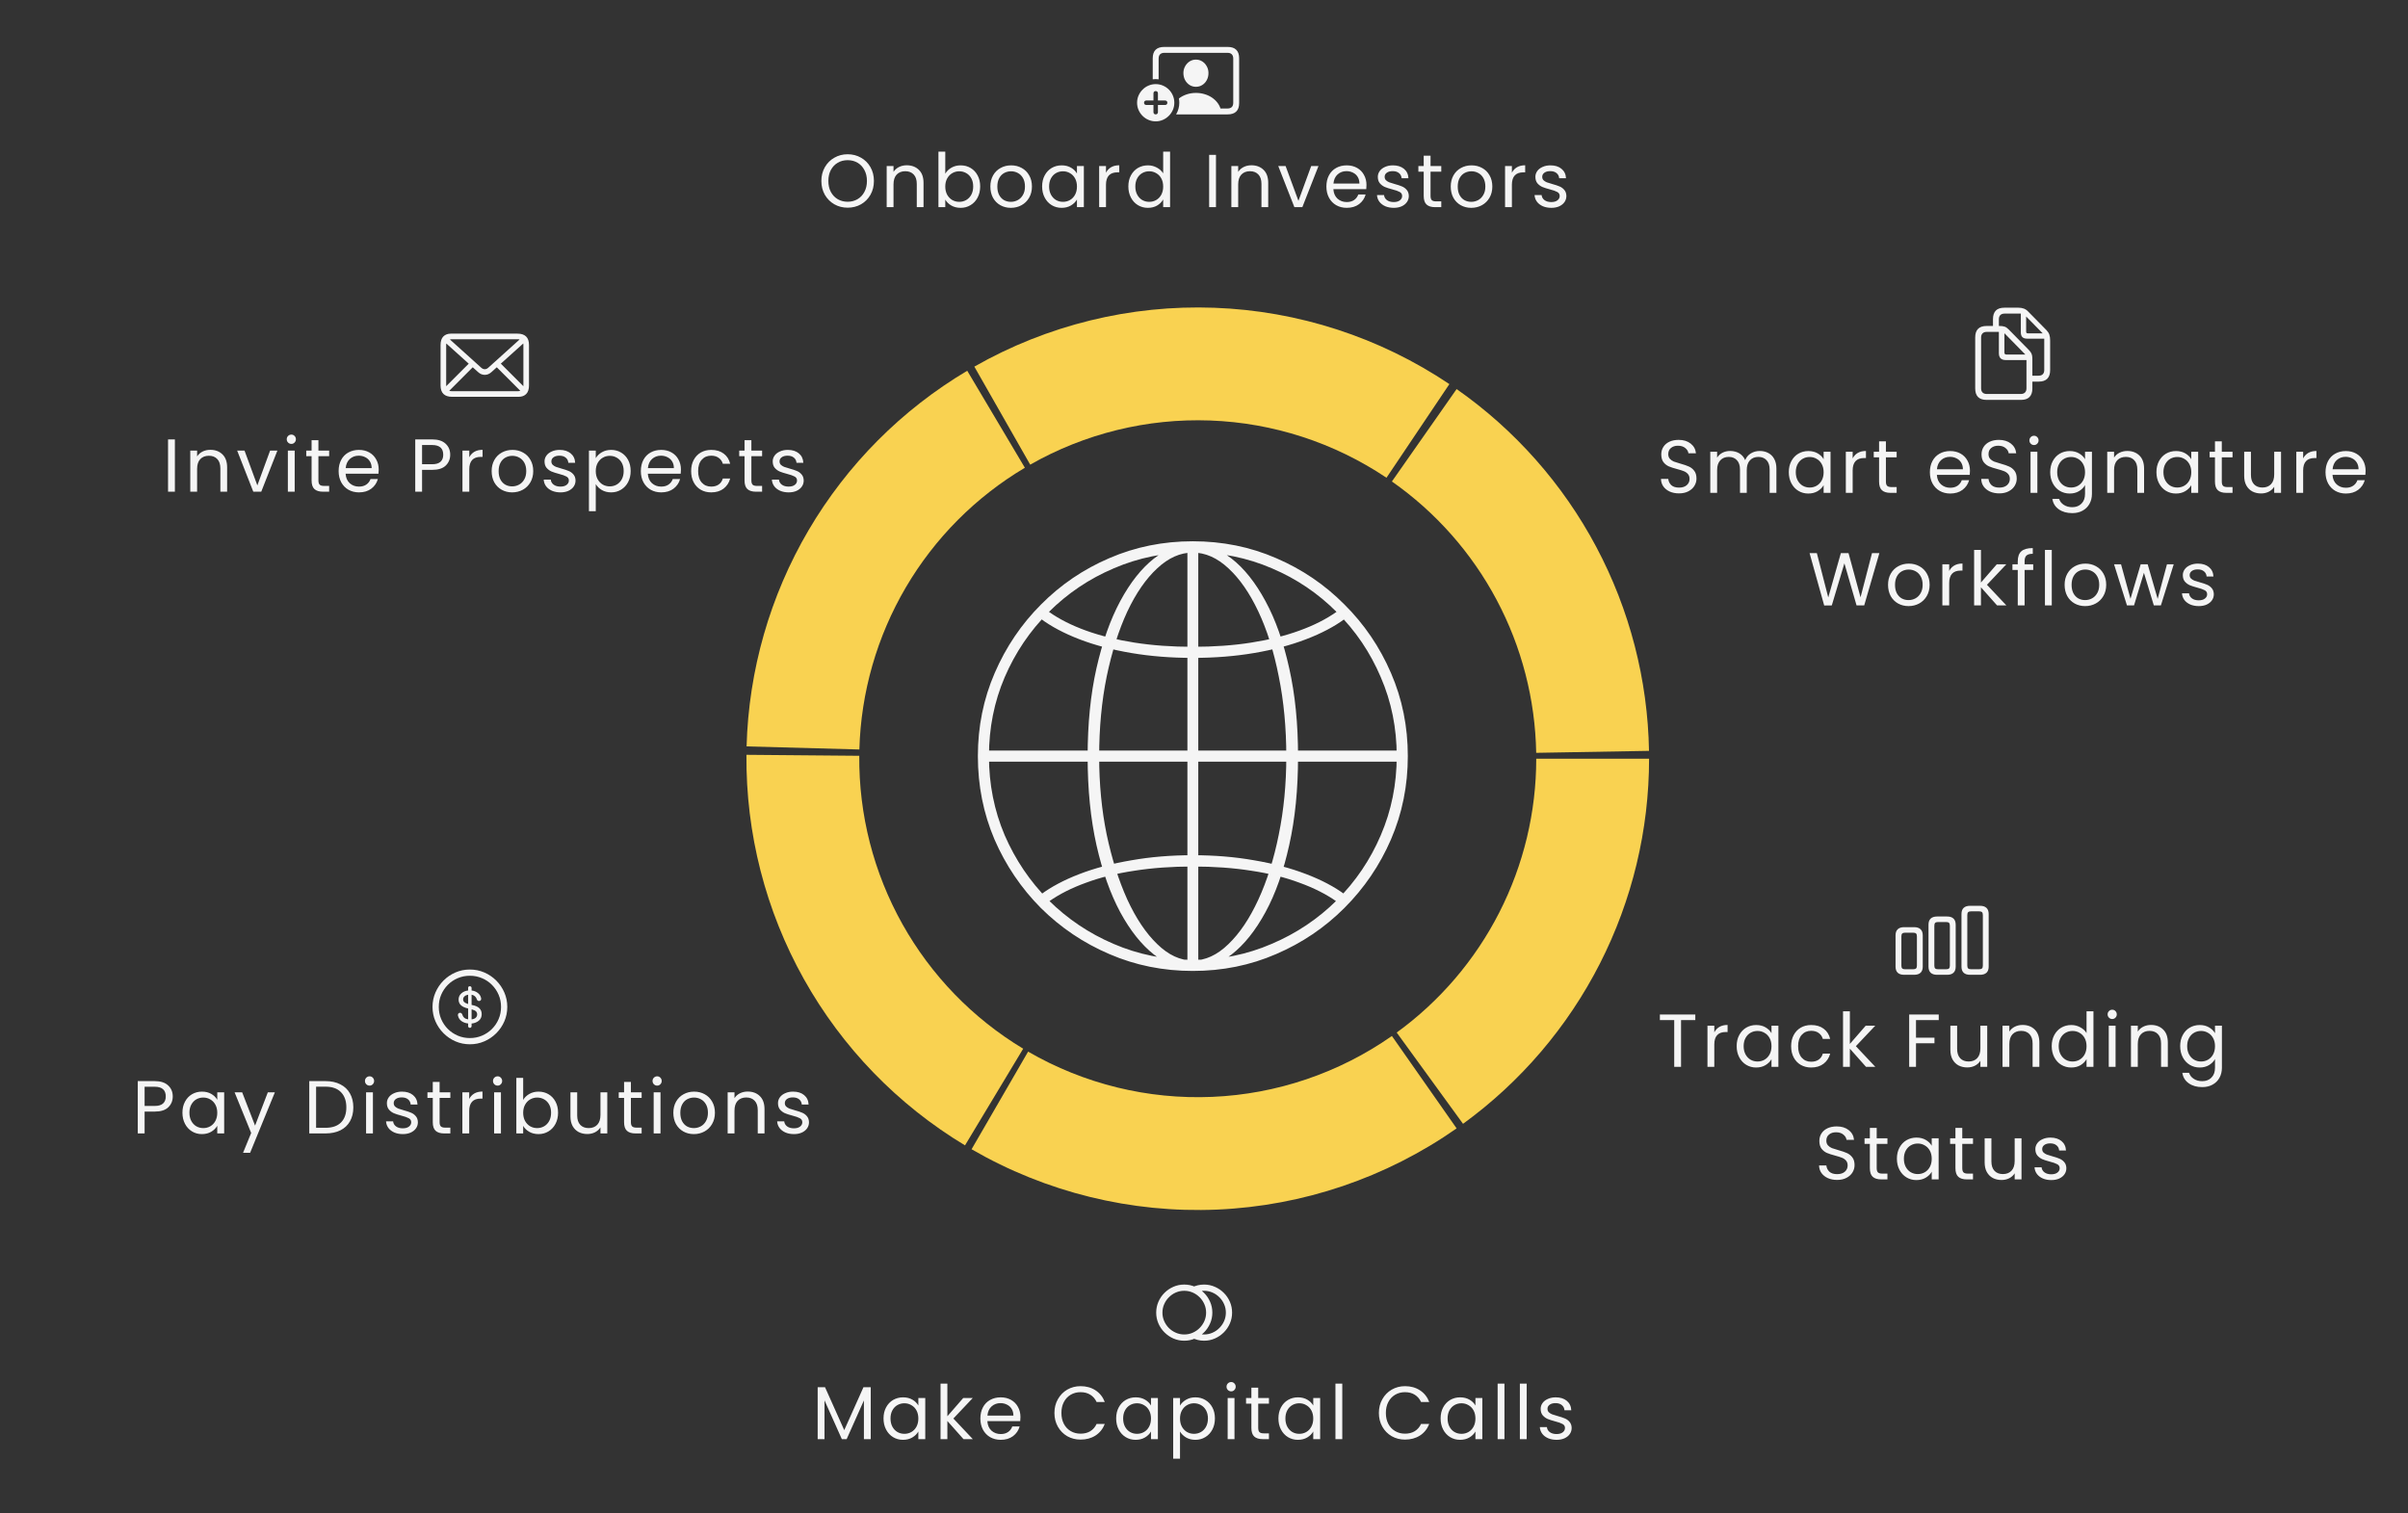 <svg width="385" height="242" viewBox="0 0 385 242" fill="none" xmlns="http://www.w3.org/2000/svg">
<rect x="0" y="0" width="385" height="242" fill="#333333" stroke="none"/>
<path d="M154.288 183.148C143.536 176.676 134.657 167.512 128.529 156.559C122.4 145.607 119.235 133.246 119.344 120.696L137.383 120.853C137.301 130.265 139.676 139.536 144.272 147.75C148.868 155.965 155.527 162.838 163.591 167.692L154.288 183.148Z" fill="#F9D251"/>
<path d="M232.889 180.434C221.624 188.322 208.34 192.827 194.6 193.418C180.861 194.009 167.239 190.661 155.338 183.77L164.378 168.158C173.304 173.327 183.521 175.838 193.825 175.394C204.13 174.951 214.093 171.573 222.542 165.657L232.889 180.434Z" fill="#F9D251"/>
<path d="M263.66 121.323C263.66 132.71 260.965 143.936 255.795 154.083C250.625 164.229 243.127 173.008 233.914 179.702L223.31 165.107C230.22 160.087 235.843 153.502 239.721 145.893C243.598 138.283 245.62 129.863 245.62 121.323H263.66Z" fill="#F9D251"/>
<path d="M119.366 119.352C119.699 107.175 123.109 95.282 129.278 84.779C135.447 74.276 144.174 65.506 154.646 59.285L163.86 74.795C156.005 79.46 149.46 86.038 144.833 93.915C140.206 101.793 137.649 110.713 137.399 119.845L119.366 119.352Z" fill="#F9D251"/>
<path d="M232.889 62.214C242.218 68.745 249.868 77.392 255.214 87.447C260.56 97.501 263.451 108.679 263.649 120.065L245.612 120.38C245.463 111.84 243.295 103.457 239.285 95.916C235.276 88.375 229.538 81.89 222.542 76.991L232.889 62.214Z" fill="#F9D251"/>
<path d="M155.782 58.624C167.448 51.978 180.737 48.718 194.155 49.212C207.573 49.706 220.586 53.933 231.733 61.419L221.675 76.395C213.315 70.781 203.555 67.61 193.492 67.24C183.428 66.87 173.461 69.314 164.712 74.299L155.782 58.624Z" fill="#F9D251"/>
<path d="M72.279 63.451C71.67 63.451 71.211 63.299 70.902 62.994C70.594 62.69 70.439 62.236 70.439 61.635V55.166C70.439 54.56 70.586 54.107 70.879 53.807C71.172 53.502 71.58 53.35 72.103 53.35H82.738C83.348 53.35 83.807 53.502 84.115 53.807C84.424 54.107 84.578 54.56 84.578 55.166V61.635C84.578 62.236 84.432 62.69 84.139 62.994C83.846 63.299 83.438 63.451 82.914 63.451H72.279ZM72.244 62.555H82.768C83.061 62.555 83.285 62.477 83.441 62.32C83.602 62.164 83.682 61.935 83.682 61.635V55.166C83.682 54.865 83.602 54.637 83.441 54.48C83.285 54.324 83.061 54.246 82.768 54.246H72.244C71.955 54.246 71.731 54.324 71.57 54.48C71.414 54.637 71.336 54.863 71.336 55.16V61.629C71.336 61.934 71.414 62.164 71.57 62.32C71.731 62.477 71.955 62.555 72.244 62.555ZM77.506 59.941C77.318 59.941 77.135 59.906 76.955 59.836C76.775 59.762 76.602 59.648 76.434 59.496L70.92 54.533L71.529 53.918L76.943 58.799C77.123 58.959 77.311 59.039 77.506 59.039C77.705 59.039 77.893 58.959 78.068 58.799L83.482 53.918L84.092 54.533L78.578 59.496C78.41 59.648 78.236 59.762 78.057 59.836C77.877 59.906 77.693 59.941 77.506 59.941ZM71.617 62.701L71.008 62.086L75.168 57.926L75.777 58.535L71.617 62.701ZM83.406 62.707L79.234 58.535L79.85 57.926L84.016 62.092L83.406 62.707Z" fill="#F5F5F5"/>
<path d="M27.961 70.261V78.625H26.869V70.261H27.961ZM33.626 71.929C34.426 71.929 35.074 72.173 35.57 72.661C36.066 73.141 36.314 73.837 36.314 74.749V78.625H35.234V74.905C35.234 74.249 35.07 73.749 34.742 73.405C34.414 73.053 33.966 72.877 33.398 72.877C32.822 72.877 32.362 73.057 32.018 73.417C31.682 73.777 31.514 74.301 31.514 74.989V78.625H30.422V72.049H31.514V72.985C31.73 72.649 32.022 72.389 32.39 72.205C32.766 72.021 33.178 71.929 33.626 71.929ZM41.146 77.617L43.186 72.049H44.35L41.77 78.625H40.498L37.918 72.049H39.094L41.146 77.617ZM46.589 70.981C46.381 70.981 46.205 70.909 46.061 70.765C45.917 70.621 45.845 70.445 45.845 70.237C45.845 70.029 45.917 69.853 46.061 69.709C46.205 69.565 46.381 69.493 46.589 69.493C46.789 69.493 46.957 69.565 47.093 69.709C47.237 69.853 47.309 70.029 47.309 70.237C47.309 70.445 47.237 70.621 47.093 70.765C46.957 70.909 46.789 70.981 46.589 70.981ZM47.117 72.049V78.625H46.025V72.049H47.117ZM50.91 72.949V76.825C50.91 77.145 50.978 77.373 51.114 77.509C51.25 77.637 51.486 77.701 51.822 77.701H52.626V78.625H51.642C51.034 78.625 50.578 78.485 50.274 78.205C49.97 77.925 49.818 77.465 49.818 76.825V72.949H48.966V72.049H49.818V70.393H50.91V72.049H52.626V72.949H50.91ZM60.549 75.085C60.549 75.293 60.537 75.513 60.513 75.745H55.257C55.297 76.393 55.517 76.901 55.917 77.269C56.325 77.629 56.817 77.809 57.393 77.809C57.865 77.809 58.257 77.701 58.569 77.485C58.889 77.261 59.113 76.965 59.241 76.597H60.417C60.241 77.229 59.889 77.745 59.361 78.145C58.833 78.537 58.177 78.733 57.393 78.733C56.769 78.733 56.209 78.593 55.713 78.313C55.225 78.033 54.841 77.637 54.561 77.125C54.281 76.605 54.141 76.005 54.141 75.325C54.141 74.645 54.277 74.049 54.549 73.537C54.821 73.025 55.201 72.633 55.689 72.361C56.185 72.081 56.753 71.941 57.393 71.941C58.017 71.941 58.569 72.077 59.049 72.349C59.529 72.621 59.897 72.997 60.153 73.477C60.417 73.949 60.549 74.485 60.549 75.085ZM59.421 74.857C59.421 74.441 59.329 74.085 59.145 73.789C58.961 73.485 58.709 73.257 58.389 73.105C58.077 72.945 57.729 72.865 57.345 72.865C56.793 72.865 56.321 73.041 55.929 73.393C55.545 73.745 55.325 74.233 55.269 74.857H59.421ZM71.982 72.709C71.982 73.405 71.742 73.985 71.262 74.449C70.79 74.905 70.066 75.133 69.09 75.133H67.482V78.625H66.39V70.261H69.09C70.034 70.261 70.75 70.489 71.238 70.945C71.734 71.401 71.982 71.989 71.982 72.709ZM69.09 74.233C69.698 74.233 70.146 74.101 70.434 73.837C70.722 73.573 70.866 73.197 70.866 72.709C70.866 71.677 70.274 71.161 69.09 71.161H67.482V74.233H69.09ZM75.031 73.117C75.223 72.741 75.495 72.449 75.847 72.241C76.207 72.033 76.643 71.929 77.155 71.929V73.057H76.867C75.643 73.057 75.031 73.721 75.031 75.049V78.625H73.939V72.049H75.031V73.117ZM81.883 78.733C81.267 78.733 80.707 78.593 80.203 78.313C79.707 78.033 79.315 77.637 79.027 77.125C78.747 76.605 78.607 76.005 78.607 75.325C78.607 74.653 78.751 74.061 79.039 73.549C79.335 73.029 79.735 72.633 80.239 72.361C80.743 72.081 81.307 71.941 81.931 71.941C82.555 71.941 83.119 72.081 83.623 72.361C84.127 72.633 84.523 73.025 84.811 73.537C85.107 74.049 85.255 74.645 85.255 75.325C85.255 76.005 85.103 76.605 84.799 77.125C84.503 77.637 84.099 78.033 83.587 78.313C83.075 78.593 82.507 78.733 81.883 78.733ZM81.883 77.773C82.275 77.773 82.643 77.681 82.987 77.497C83.331 77.313 83.607 77.037 83.815 76.669C84.031 76.301 84.139 75.853 84.139 75.325C84.139 74.797 84.035 74.349 83.827 73.981C83.619 73.613 83.347 73.341 83.011 73.165C82.675 72.981 82.311 72.889 81.919 72.889C81.519 72.889 81.151 72.981 80.815 73.165C80.487 73.341 80.223 73.613 80.023 73.981C79.823 74.349 79.723 74.797 79.723 75.325C79.723 75.861 79.819 76.313 80.011 76.681C80.211 77.049 80.475 77.325 80.803 77.509C81.131 77.685 81.491 77.773 81.883 77.773ZM89.619 78.733C89.115 78.733 88.663 78.649 88.263 78.481C87.863 78.305 87.547 78.065 87.315 77.761C87.083 77.449 86.955 77.093 86.931 76.693H88.059C88.091 77.021 88.243 77.289 88.515 77.497C88.795 77.705 89.159 77.809 89.607 77.809C90.023 77.809 90.351 77.717 90.591 77.533C90.831 77.349 90.951 77.117 90.951 76.837C90.951 76.549 90.823 76.337 90.567 76.201C90.311 76.057 89.915 75.917 89.379 75.781C88.891 75.653 88.491 75.525 88.179 75.397C87.875 75.261 87.611 75.065 87.387 74.809C87.171 74.545 87.063 74.201 87.063 73.777C87.063 73.441 87.163 73.133 87.363 72.853C87.563 72.573 87.847 72.353 88.215 72.193C88.583 72.025 89.003 71.941 89.475 71.941C90.203 71.941 90.791 72.125 91.239 72.493C91.687 72.861 91.927 73.365 91.959 74.005H90.867C90.843 73.661 90.703 73.385 90.447 73.177C90.199 72.969 89.863 72.865 89.439 72.865C89.047 72.865 88.735 72.949 88.503 73.117C88.271 73.285 88.155 73.505 88.155 73.777C88.155 73.993 88.223 74.173 88.359 74.317C88.503 74.453 88.679 74.565 88.887 74.653C89.103 74.733 89.399 74.825 89.775 74.929C90.247 75.057 90.631 75.185 90.927 75.313C91.223 75.433 91.475 75.617 91.683 75.865C91.899 76.113 92.011 76.437 92.019 76.837C92.019 77.197 91.919 77.521 91.719 77.809C91.519 78.097 91.235 78.325 90.867 78.493C90.507 78.653 90.091 78.733 89.619 78.733ZM95.253 73.261C95.469 72.885 95.789 72.573 96.213 72.325C96.645 72.069 97.145 71.941 97.713 71.941C98.297 71.941 98.825 72.081 99.297 72.361C99.777 72.641 100.153 73.037 100.425 73.549C100.697 74.053 100.833 74.641 100.833 75.313C100.833 75.977 100.697 76.569 100.425 77.089C100.153 77.609 99.777 78.013 99.297 78.301C98.825 78.589 98.297 78.733 97.713 78.733C97.153 78.733 96.657 78.609 96.225 78.361C95.801 78.105 95.477 77.789 95.253 77.413V81.745H94.161V72.049H95.253V73.261ZM99.717 75.313C99.717 74.817 99.617 74.385 99.417 74.017C99.217 73.649 98.945 73.369 98.601 73.177C98.265 72.985 97.893 72.889 97.485 72.889C97.085 72.889 96.713 72.989 96.369 73.189C96.033 73.381 95.761 73.665 95.553 74.041C95.353 74.409 95.253 74.837 95.253 75.325C95.253 75.821 95.353 76.257 95.553 76.633C95.761 77.001 96.033 77.285 96.369 77.485C96.713 77.677 97.085 77.773 97.485 77.773C97.893 77.773 98.265 77.677 98.601 77.485C98.945 77.285 99.217 77.001 99.417 76.633C99.617 76.257 99.717 75.817 99.717 75.313ZM108.87 75.085C108.87 75.293 108.858 75.513 108.834 75.745H103.578C103.618 76.393 103.838 76.901 104.238 77.269C104.646 77.629 105.138 77.809 105.714 77.809C106.186 77.809 106.578 77.701 106.89 77.485C107.21 77.261 107.434 76.965 107.562 76.597H108.738C108.562 77.229 108.21 77.745 107.682 78.145C107.154 78.537 106.498 78.733 105.714 78.733C105.09 78.733 104.53 78.593 104.034 78.313C103.546 78.033 103.162 77.637 102.882 77.125C102.602 76.605 102.462 76.005 102.462 75.325C102.462 74.645 102.598 74.049 102.87 73.537C103.142 73.025 103.522 72.633 104.01 72.361C104.506 72.081 105.074 71.941 105.714 71.941C106.338 71.941 106.89 72.077 107.37 72.349C107.85 72.621 108.218 72.997 108.474 73.477C108.738 73.949 108.87 74.485 108.87 75.085ZM107.742 74.857C107.742 74.441 107.65 74.085 107.466 73.789C107.282 73.485 107.03 73.257 106.71 73.105C106.398 72.945 106.05 72.865 105.666 72.865C105.114 72.865 104.642 73.041 104.25 73.393C103.866 73.745 103.646 74.233 103.59 74.857H107.742ZM110.504 75.325C110.504 74.645 110.64 74.053 110.912 73.549C111.184 73.037 111.56 72.641 112.04 72.361C112.528 72.081 113.084 71.941 113.708 71.941C114.516 71.941 115.18 72.137 115.7 72.529C116.228 72.921 116.576 73.465 116.744 74.161H115.568C115.456 73.761 115.236 73.445 114.908 73.213C114.588 72.981 114.188 72.865 113.708 72.865C113.084 72.865 112.58 73.081 112.196 73.513C111.812 73.937 111.62 74.541 111.62 75.325C111.62 76.117 111.812 76.729 112.196 77.161C112.58 77.593 113.084 77.809 113.708 77.809C114.188 77.809 114.588 77.697 114.908 77.473C115.228 77.249 115.448 76.929 115.568 76.513H116.744C116.568 77.185 116.216 77.725 115.688 78.133C115.16 78.533 114.5 78.733 113.708 78.733C113.084 78.733 112.528 78.593 112.04 78.313C111.56 78.033 111.184 77.637 110.912 77.125C110.64 76.613 110.504 76.013 110.504 75.325ZM120.133 72.949V76.825C120.133 77.145 120.201 77.373 120.337 77.509C120.473 77.637 120.709 77.701 121.045 77.701H121.849V78.625H120.865C120.257 78.625 119.801 78.485 119.497 78.205C119.193 77.925 119.041 77.465 119.041 76.825V72.949H118.189V72.049H119.041V70.393H120.133V72.049H121.849V72.949H120.133ZM126.1 78.733C125.596 78.733 125.144 78.649 124.744 78.481C124.344 78.305 124.028 78.065 123.796 77.761C123.564 77.449 123.436 77.093 123.412 76.693H124.54C124.572 77.021 124.724 77.289 124.996 77.497C125.276 77.705 125.64 77.809 126.088 77.809C126.504 77.809 126.832 77.717 127.072 77.533C127.312 77.349 127.432 77.117 127.432 76.837C127.432 76.549 127.304 76.337 127.048 76.201C126.792 76.057 126.396 75.917 125.86 75.781C125.372 75.653 124.972 75.525 124.66 75.397C124.356 75.261 124.092 75.065 123.868 74.809C123.652 74.545 123.544 74.201 123.544 73.777C123.544 73.441 123.644 73.133 123.844 72.853C124.044 72.573 124.328 72.353 124.696 72.193C125.064 72.025 125.484 71.941 125.956 71.941C126.684 71.941 127.272 72.125 127.72 72.493C128.168 72.861 128.408 73.365 128.44 74.005H127.348C127.324 73.661 127.184 73.385 126.928 73.177C126.68 72.969 126.344 72.865 125.92 72.865C125.528 72.865 125.216 72.949 124.984 73.117C124.752 73.285 124.636 73.505 124.636 73.777C124.636 73.993 124.704 74.173 124.84 74.317C124.984 74.453 125.16 74.565 125.368 74.653C125.584 74.733 125.88 74.825 126.256 74.929C126.728 75.057 127.112 75.185 127.408 75.313C127.704 75.433 127.956 75.617 128.164 75.865C128.38 76.113 128.492 76.437 128.5 76.837C128.5 77.197 128.4 77.521 128.2 77.809C128 78.097 127.716 78.325 127.348 78.493C126.988 78.653 126.572 78.733 126.1 78.733Z" fill="#F5F5F5"/>
<path d="M191.211 13.879C190.84 13.879 190.502 13.783 190.197 13.592C189.896 13.4 189.656 13.139 189.477 12.807C189.297 12.475 189.207 12.1 189.207 11.682C189.207 11.291 189.297 10.934 189.477 10.609C189.656 10.281 189.896 10.02 190.197 9.824C190.502 9.629 190.84 9.531 191.211 9.531C191.586 9.531 191.924 9.629 192.225 9.824C192.529 10.02 192.77 10.281 192.945 10.609C193.125 10.934 193.215 11.291 193.215 11.682C193.215 12.1 193.125 12.475 192.945 12.807C192.77 13.139 192.529 13.4 192.225 13.592C191.924 13.783 191.586 13.879 191.211 13.879ZM196.279 18.291H188.041C188.205 18.018 188.33 17.723 188.416 17.406C188.506 17.09 188.551 16.764 188.551 16.428C188.551 16.311 188.545 16.197 188.533 16.088C188.521 15.975 188.506 15.861 188.486 15.748C188.834 15.475 189.242 15.258 189.711 15.098C190.18 14.938 190.68 14.857 191.211 14.857C191.684 14.857 192.131 14.92 192.553 15.045C192.979 15.166 193.363 15.338 193.707 15.56C194.051 15.783 194.346 16.047 194.592 16.352C194.838 16.656 195.02 16.988 195.137 17.348H196.268C196.561 17.348 196.785 17.271 196.941 17.119C197.098 16.963 197.176 16.732 197.176 16.428V9.373C197.176 9.068 197.098 8.838 196.941 8.682C196.785 8.525 196.561 8.447 196.268 8.447H186.154C185.865 8.447 185.641 8.525 185.48 8.682C185.324 8.838 185.246 9.068 185.246 9.373V12.684C185.082 12.66 184.924 12.648 184.771 12.648C184.623 12.648 184.467 12.66 184.303 12.684V9.32C184.303 8.719 184.455 8.266 184.76 7.961C185.068 7.656 185.529 7.504 186.143 7.504H196.279C196.893 7.504 197.352 7.656 197.656 7.961C197.965 8.262 198.119 8.715 198.119 9.32V16.48C198.119 17.082 197.965 17.533 197.656 17.834C197.352 18.139 196.893 18.291 196.279 18.291ZM184.777 19.404C184.371 19.404 183.988 19.326 183.629 19.17C183.27 19.018 182.953 18.805 182.68 18.531C182.406 18.258 182.191 17.941 182.035 17.582C181.879 17.223 181.801 16.838 181.801 16.428C181.801 16.018 181.879 15.635 182.035 15.279C182.191 14.92 182.406 14.604 182.68 14.33C182.953 14.053 183.27 13.838 183.629 13.685C183.988 13.529 184.371 13.451 184.777 13.451C185.188 13.451 185.572 13.529 185.932 13.685C186.291 13.838 186.607 14.051 186.881 14.324C187.154 14.598 187.367 14.914 187.52 15.273C187.676 15.633 187.754 16.018 187.754 16.428C187.754 16.834 187.676 17.217 187.52 17.576C187.363 17.936 187.146 18.252 186.869 18.525C186.596 18.799 186.279 19.014 185.92 19.17C185.561 19.326 185.18 19.404 184.777 19.404ZM184.777 18.291C184.887 18.291 184.973 18.258 185.035 18.191C185.102 18.125 185.135 18.039 185.135 17.934V16.785H186.283C186.389 16.785 186.475 16.754 186.541 16.691C186.607 16.625 186.641 16.537 186.641 16.428C186.641 16.318 186.607 16.232 186.541 16.17C186.475 16.104 186.389 16.07 186.283 16.07H185.135V14.922C185.135 14.816 185.102 14.73 185.035 14.664C184.973 14.598 184.887 14.565 184.777 14.565C184.668 14.565 184.58 14.598 184.514 14.664C184.451 14.73 184.42 14.816 184.42 14.922V16.07H183.271C183.166 16.07 183.08 16.104 183.014 16.17C182.947 16.232 182.914 16.318 182.914 16.428C182.914 16.537 182.947 16.625 183.014 16.691C183.08 16.754 183.166 16.785 183.271 16.785H184.42V17.934C184.42 18.039 184.451 18.125 184.514 18.191C184.58 18.258 184.668 18.291 184.777 18.291Z" fill="#F5F5F5"/>
<path d="M135.525 33.209C134.749 33.209 134.041 33.029 133.401 32.669C132.761 32.301 132.253 31.793 131.877 31.145C131.509 30.489 131.325 29.753 131.325 28.937C131.325 28.121 131.509 27.389 131.877 26.741C132.253 26.085 132.761 25.577 133.401 25.217C134.041 24.849 134.749 24.665 135.525 24.665C136.309 24.665 137.021 24.849 137.661 25.217C138.301 25.577 138.805 26.081 139.173 26.729C139.541 27.377 139.725 28.113 139.725 28.937C139.725 29.761 139.541 30.497 139.173 31.145C138.805 31.793 138.301 32.301 137.661 32.669C137.021 33.029 136.309 33.209 135.525 33.209ZM135.525 32.261C136.109 32.261 136.633 32.125 137.097 31.853C137.569 31.581 137.937 31.193 138.201 30.689C138.473 30.185 138.609 29.601 138.609 28.937C138.609 28.265 138.473 27.681 138.201 27.185C137.937 26.681 137.573 26.293 137.109 26.021C136.645 25.749 136.117 25.613 135.525 25.613C134.933 25.613 134.405 25.749 133.941 26.021C133.477 26.293 133.109 26.681 132.837 27.185C132.573 27.681 132.441 28.265 132.441 28.937C132.441 29.601 132.573 30.185 132.837 30.689C133.109 31.193 133.477 31.581 133.941 31.853C134.413 32.125 134.941 32.261 135.525 32.261ZM144.97 26.429C145.77 26.429 146.418 26.673 146.914 27.161C147.41 27.641 147.658 28.337 147.658 29.249V33.125H146.578V29.405C146.578 28.749 146.414 28.249 146.086 27.905C145.758 27.553 145.31 27.377 144.742 27.377C144.166 27.377 143.706 27.557 143.362 27.917C143.026 28.277 142.858 28.801 142.858 29.489V33.125H141.766V26.549H142.858V27.485C143.074 27.149 143.366 26.889 143.734 26.705C144.11 26.521 144.522 26.429 144.97 26.429ZM151.134 27.773C151.358 27.381 151.686 27.061 152.118 26.813C152.55 26.565 153.042 26.441 153.594 26.441C154.186 26.441 154.718 26.581 155.19 26.861C155.662 27.141 156.034 27.537 156.306 28.049C156.578 28.553 156.714 29.141 156.714 29.813C156.714 30.477 156.578 31.069 156.306 31.589C156.034 32.109 155.658 32.513 155.178 32.801C154.706 33.089 154.178 33.233 153.594 33.233C153.026 33.233 152.526 33.109 152.094 32.861C151.67 32.613 151.35 32.297 151.134 31.913V33.125H150.042V24.245H151.134V27.773ZM155.598 29.813C155.598 29.317 155.498 28.885 155.298 28.517C155.098 28.149 154.826 27.869 154.482 27.677C154.146 27.485 153.774 27.389 153.366 27.389C152.966 27.389 152.594 27.489 152.25 27.689C151.914 27.881 151.642 28.165 151.434 28.541C151.234 28.909 151.134 29.337 151.134 29.825C151.134 30.321 151.234 30.757 151.434 31.133C151.642 31.501 151.914 31.785 152.25 31.985C152.594 32.177 152.966 32.273 153.366 32.273C153.774 32.273 154.146 32.177 154.482 31.985C154.826 31.785 155.098 31.501 155.298 31.133C155.498 30.757 155.598 30.317 155.598 29.813ZM161.619 33.233C161.003 33.233 160.443 33.093 159.939 32.813C159.443 32.533 159.051 32.137 158.763 31.625C158.483 31.105 158.343 30.505 158.343 29.825C158.343 29.153 158.487 28.561 158.775 28.049C159.071 27.529 159.471 27.133 159.975 26.861C160.479 26.581 161.043 26.441 161.667 26.441C162.291 26.441 162.855 26.581 163.359 26.861C163.863 27.133 164.259 27.525 164.547 28.037C164.843 28.549 164.991 29.145 164.991 29.825C164.991 30.505 164.839 31.105 164.535 31.625C164.239 32.137 163.835 32.533 163.323 32.813C162.811 33.093 162.243 33.233 161.619 33.233ZM161.619 32.273C162.011 32.273 162.379 32.181 162.723 31.997C163.067 31.813 163.343 31.537 163.551 31.169C163.767 30.801 163.875 30.353 163.875 29.825C163.875 29.297 163.771 28.849 163.563 28.481C163.355 28.113 163.083 27.841 162.747 27.665C162.411 27.481 162.047 27.389 161.655 27.389C161.255 27.389 160.887 27.481 160.551 27.665C160.223 27.841 159.959 28.113 159.759 28.481C159.559 28.849 159.459 29.297 159.459 29.825C159.459 30.361 159.555 30.813 159.747 31.181C159.947 31.549 160.211 31.825 160.539 32.009C160.867 32.185 161.227 32.273 161.619 32.273ZM166.619 29.813C166.619 29.141 166.755 28.553 167.027 28.049C167.299 27.537 167.671 27.141 168.143 26.861C168.623 26.581 169.155 26.441 169.739 26.441C170.315 26.441 170.815 26.565 171.239 26.813C171.663 27.061 171.979 27.373 172.187 27.749V26.549H173.291V33.125H172.187V31.901C171.971 32.285 171.647 32.605 171.215 32.861C170.791 33.109 170.295 33.233 169.727 33.233C169.143 33.233 168.615 33.089 168.143 32.801C167.671 32.513 167.299 32.109 167.027 31.589C166.755 31.069 166.619 30.477 166.619 29.813ZM172.187 29.825C172.187 29.329 172.087 28.897 171.887 28.529C171.687 28.161 171.415 27.881 171.071 27.689C170.735 27.489 170.363 27.389 169.955 27.389C169.547 27.389 169.175 27.485 168.839 27.677C168.503 27.869 168.235 28.149 168.035 28.517C167.835 28.885 167.735 29.317 167.735 29.813C167.735 30.317 167.835 30.757 168.035 31.133C168.235 31.501 168.503 31.785 168.839 31.985C169.175 32.177 169.547 32.273 169.955 32.273C170.363 32.273 170.735 32.177 171.071 31.985C171.415 31.785 171.687 31.501 171.887 31.133C172.087 30.757 172.187 30.321 172.187 29.825ZM176.829 27.617C177.021 27.241 177.293 26.949 177.645 26.741C178.005 26.533 178.441 26.429 178.953 26.429V27.557H178.665C177.441 27.557 176.829 28.221 176.829 29.549V33.125H175.737V26.549H176.829V27.617ZM180.405 29.813C180.405 29.141 180.541 28.553 180.813 28.049C181.085 27.537 181.457 27.141 181.929 26.861C182.409 26.581 182.945 26.441 183.537 26.441C184.049 26.441 184.525 26.561 184.965 26.801C185.405 27.033 185.741 27.341 185.973 27.725V24.245H187.077V33.125H185.973V31.889C185.757 32.281 185.437 32.605 185.013 32.861C184.589 33.109 184.093 33.233 183.525 33.233C182.941 33.233 182.409 33.089 181.929 32.801C181.457 32.513 181.085 32.109 180.813 31.589C180.541 31.069 180.405 30.477 180.405 29.813ZM185.973 29.825C185.973 29.329 185.873 28.897 185.673 28.529C185.473 28.161 185.201 27.881 184.857 27.689C184.521 27.489 184.149 27.389 183.741 27.389C183.333 27.389 182.961 27.485 182.625 27.677C182.289 27.869 182.021 28.149 181.821 28.517C181.621 28.885 181.521 29.317 181.521 29.813C181.521 30.317 181.621 30.757 181.821 31.133C182.021 31.501 182.289 31.785 182.625 31.985C182.961 32.177 183.333 32.273 183.741 32.273C184.149 32.273 184.521 32.177 184.857 31.985C185.201 31.785 185.473 31.501 185.673 31.133C185.873 30.757 185.973 30.321 185.973 29.825ZM194.414 24.761V33.125H193.322V24.761H194.414ZM200.079 26.429C200.879 26.429 201.527 26.673 202.023 27.161C202.519 27.641 202.767 28.337 202.767 29.249V33.125H201.687V29.405C201.687 28.749 201.523 28.249 201.195 27.905C200.867 27.553 200.419 27.377 199.851 27.377C199.275 27.377 198.815 27.557 198.471 27.917C198.135 28.277 197.967 28.801 197.967 29.489V33.125H196.875V26.549H197.967V27.485C198.183 27.149 198.475 26.889 198.843 26.705C199.219 26.521 199.631 26.429 200.079 26.429ZM207.599 32.117L209.639 26.549H210.803L208.223 33.125H206.951L204.371 26.549H205.547L207.599 32.117ZM218.477 29.585C218.477 29.793 218.465 30.013 218.441 30.245H213.185C213.225 30.893 213.445 31.401 213.845 31.769C214.253 32.129 214.745 32.309 215.321 32.309C215.793 32.309 216.185 32.201 216.497 31.985C216.817 31.761 217.041 31.465 217.169 31.097H218.345C218.169 31.729 217.817 32.245 217.289 32.645C216.761 33.037 216.105 33.233 215.321 33.233C214.697 33.233 214.137 33.093 213.641 32.813C213.153 32.533 212.769 32.137 212.489 31.625C212.209 31.105 212.069 30.505 212.069 29.825C212.069 29.145 212.205 28.549 212.477 28.037C212.749 27.525 213.129 27.133 213.617 26.861C214.113 26.581 214.681 26.441 215.321 26.441C215.945 26.441 216.497 26.577 216.977 26.849C217.457 27.121 217.825 27.497 218.081 27.977C218.345 28.449 218.477 28.985 218.477 29.585ZM217.349 29.357C217.349 28.941 217.257 28.585 217.073 28.289C216.889 27.985 216.637 27.757 216.317 27.605C216.005 27.445 215.657 27.365 215.273 27.365C214.721 27.365 214.249 27.541 213.857 27.893C213.473 28.245 213.253 28.733 213.197 29.357H217.349ZM222.847 33.233C222.343 33.233 221.891 33.149 221.491 32.981C221.091 32.805 220.775 32.565 220.543 32.261C220.311 31.949 220.183 31.593 220.159 31.193H221.287C221.319 31.521 221.471 31.789 221.743 31.997C222.023 32.205 222.387 32.309 222.835 32.309C223.251 32.309 223.579 32.217 223.819 32.033C224.059 31.849 224.179 31.617 224.179 31.337C224.179 31.049 224.051 30.837 223.795 30.701C223.539 30.557 223.143 30.417 222.607 30.281C222.119 30.153 221.719 30.025 221.407 29.897C221.103 29.761 220.839 29.565 220.615 29.309C220.399 29.045 220.291 28.701 220.291 28.277C220.291 27.941 220.391 27.633 220.591 27.353C220.791 27.073 221.075 26.853 221.443 26.693C221.811 26.525 222.231 26.441 222.703 26.441C223.431 26.441 224.019 26.625 224.467 26.993C224.915 27.361 225.155 27.865 225.187 28.505H224.095C224.071 28.161 223.931 27.885 223.675 27.677C223.427 27.469 223.091 27.365 222.667 27.365C222.275 27.365 221.963 27.449 221.731 27.617C221.499 27.785 221.383 28.005 221.383 28.277C221.383 28.493 221.451 28.673 221.587 28.817C221.731 28.953 221.907 29.065 222.115 29.153C222.331 29.233 222.627 29.325 223.003 29.429C223.475 29.557 223.859 29.685 224.155 29.813C224.451 29.933 224.703 30.117 224.911 30.365C225.127 30.613 225.239 30.937 225.247 31.337C225.247 31.697 225.147 32.021 224.947 32.309C224.747 32.597 224.463 32.825 224.095 32.993C223.735 33.153 223.319 33.233 222.847 33.233ZM228.72 27.449V31.325C228.72 31.645 228.788 31.873 228.924 32.009C229.06 32.137 229.296 32.201 229.632 32.201H230.436V33.125H229.452C228.844 33.125 228.388 32.985 228.084 32.705C227.78 32.425 227.628 31.965 227.628 31.325V27.449H226.776V26.549H227.628V24.893H228.72V26.549H230.436V27.449H228.72ZM235.227 33.233C234.611 33.233 234.051 33.093 233.547 32.813C233.051 32.533 232.659 32.137 232.371 31.625C232.091 31.105 231.951 30.505 231.951 29.825C231.951 29.153 232.095 28.561 232.383 28.049C232.679 27.529 233.079 27.133 233.583 26.861C234.087 26.581 234.651 26.441 235.275 26.441C235.899 26.441 236.463 26.581 236.967 26.861C237.471 27.133 237.867 27.525 238.155 28.037C238.451 28.549 238.599 29.145 238.599 29.825C238.599 30.505 238.447 31.105 238.143 31.625C237.847 32.137 237.443 32.533 236.931 32.813C236.419 33.093 235.851 33.233 235.227 33.233ZM235.227 32.273C235.619 32.273 235.987 32.181 236.331 31.997C236.675 31.813 236.951 31.537 237.159 31.169C237.375 30.801 237.483 30.353 237.483 29.825C237.483 29.297 237.379 28.849 237.171 28.481C236.963 28.113 236.691 27.841 236.355 27.665C236.019 27.481 235.655 27.389 235.263 27.389C234.863 27.389 234.495 27.481 234.159 27.665C233.831 27.841 233.567 28.113 233.367 28.481C233.167 28.849 233.067 29.297 233.067 29.825C233.067 30.361 233.163 30.813 233.355 31.181C233.555 31.549 233.819 31.825 234.147 32.009C234.475 32.185 234.835 32.273 235.227 32.273ZM241.727 27.617C241.919 27.241 242.191 26.949 242.543 26.741C242.903 26.533 243.339 26.429 243.851 26.429V27.557H243.563C242.339 27.557 241.727 28.221 241.727 29.549V33.125H240.635V26.549H241.727V27.617ZM248.039 33.233C247.535 33.233 247.083 33.149 246.683 32.981C246.283 32.805 245.967 32.565 245.735 32.261C245.503 31.949 245.375 31.593 245.351 31.193H246.479C246.511 31.521 246.663 31.789 246.935 31.997C247.215 32.205 247.579 32.309 248.027 32.309C248.443 32.309 248.771 32.217 249.011 32.033C249.251 31.849 249.371 31.617 249.371 31.337C249.371 31.049 249.243 30.837 248.987 30.701C248.731 30.557 248.335 30.417 247.799 30.281C247.311 30.153 246.911 30.025 246.599 29.897C246.295 29.761 246.031 29.565 245.807 29.309C245.591 29.045 245.483 28.701 245.483 28.277C245.483 27.941 245.583 27.633 245.783 27.353C245.983 27.073 246.267 26.853 246.635 26.693C247.003 26.525 247.423 26.441 247.895 26.441C248.623 26.441 249.211 26.625 249.659 26.993C250.107 27.361 250.347 27.865 250.379 28.505H249.287C249.263 28.161 249.123 27.885 248.867 27.677C248.619 27.469 248.283 27.365 247.859 27.365C247.467 27.365 247.155 27.449 246.923 27.617C246.691 27.785 246.575 28.005 246.575 28.277C246.575 28.493 246.643 28.673 246.779 28.817C246.923 28.953 247.099 29.065 247.307 29.153C247.523 29.233 247.819 29.325 248.195 29.429C248.667 29.557 249.051 29.685 249.347 29.813C249.643 29.933 249.895 30.117 250.103 30.365C250.319 30.613 250.431 30.937 250.439 31.337C250.439 31.697 250.339 32.021 250.139 32.309C249.939 32.597 249.655 32.825 249.287 32.993C248.927 33.153 248.511 33.233 248.039 33.233Z" fill="#F5F5F5"/>
<path d="M318.645 52.447V51.041C318.645 50.432 318.795 49.973 319.096 49.664C319.4 49.355 319.855 49.201 320.461 49.201H322.705C323.021 49.201 323.305 49.246 323.555 49.336C323.805 49.422 324.033 49.572 324.24 49.787L327.199 52.793C327.418 53.02 327.57 53.258 327.656 53.508C327.742 53.758 327.785 54.062 327.785 54.422V59.18C327.785 59.789 327.633 60.248 327.328 60.557C327.027 60.865 326.574 61.02 325.969 61.02H324.762V60.076H325.916C326.221 60.076 326.451 59.998 326.607 59.842C326.764 59.682 326.842 59.455 326.842 59.162V54.152H324.1C323.764 54.152 323.512 54.07 323.344 53.906C323.18 53.742 323.098 53.49 323.098 53.15V50.145H320.508C320.203 50.145 319.973 50.225 319.816 50.385C319.664 50.541 319.588 50.766 319.588 51.059V52.447H318.645ZM323.947 53.01C323.947 53.115 323.969 53.191 324.012 53.238C324.059 53.281 324.133 53.303 324.234 53.303H326.596L323.947 50.607V53.01ZM315.803 62.103V53.965C315.803 53.355 315.953 52.897 316.254 52.588C316.559 52.279 317.014 52.125 317.619 52.125H319.688C320.016 52.125 320.287 52.16 320.502 52.23C320.717 52.301 320.936 52.451 321.158 52.682L324.387 55.969C324.543 56.129 324.66 56.281 324.738 56.426C324.82 56.566 324.875 56.723 324.902 56.895C324.93 57.066 324.943 57.277 324.943 57.527V62.103C324.943 62.713 324.791 63.172 324.486 63.48C324.186 63.789 323.732 63.943 323.127 63.943H317.619C317.014 63.943 316.559 63.789 316.254 63.48C315.953 63.176 315.803 62.717 315.803 62.103ZM316.746 62.086C316.746 62.379 316.822 62.603 316.975 62.76C317.131 62.92 317.359 63 317.66 63H323.08C323.381 63 323.609 62.92 323.766 62.76C323.922 62.603 324 62.379 324 62.086V57.574H320.689C320.326 57.574 320.051 57.482 319.863 57.299C319.68 57.115 319.588 56.838 319.588 56.467V53.068H317.666C317.361 53.068 317.131 53.148 316.975 53.309C316.822 53.465 316.746 53.688 316.746 53.977V62.086ZM320.801 56.69H323.818L320.473 53.285V56.361C320.473 56.478 320.498 56.562 320.549 56.613C320.6 56.664 320.684 56.69 320.801 56.69Z" fill="#F5F5F5"/>
<path d="M268.455 78.893C267.903 78.893 267.407 78.797 266.967 78.605C266.535 78.405 266.195 78.133 265.947 77.789C265.699 77.437 265.571 77.033 265.563 76.577H266.727C266.767 76.969 266.927 77.301 267.207 77.573C267.495 77.837 267.911 77.969 268.455 77.969C268.975 77.969 269.383 77.841 269.679 77.585C269.983 77.321 270.135 76.985 270.135 76.577C270.135 76.257 270.047 75.997 269.871 75.797C269.695 75.597 269.475 75.445 269.211 75.341C268.947 75.237 268.591 75.125 268.143 75.005C267.591 74.861 267.147 74.717 266.811 74.573C266.483 74.429 266.199 74.205 265.959 73.901C265.727 73.589 265.611 73.173 265.611 72.653C265.611 72.197 265.727 71.793 265.959 71.441C266.191 71.089 266.515 70.817 266.931 70.625C267.355 70.433 267.839 70.337 268.383 70.337C269.167 70.337 269.807 70.533 270.303 70.925C270.807 71.317 271.091 71.837 271.155 72.485H269.955C269.915 72.165 269.747 71.885 269.451 71.645C269.155 71.397 268.763 71.273 268.275 71.273C267.819 71.273 267.447 71.393 267.159 71.633C266.871 71.865 266.727 72.193 266.727 72.617C266.727 72.921 266.811 73.169 266.979 73.361C267.155 73.553 267.367 73.701 267.615 73.805C267.871 73.901 268.227 74.013 268.683 74.141C269.235 74.293 269.679 74.445 270.015 74.597C270.351 74.741 270.639 74.969 270.879 75.281C271.119 75.585 271.239 76.001 271.239 76.529C271.239 76.937 271.131 77.321 270.915 77.681C270.699 78.041 270.379 78.333 269.955 78.557C269.531 78.781 269.031 78.893 268.455 78.893ZM281.354 72.113C281.866 72.113 282.322 72.221 282.722 72.437C283.122 72.645 283.438 72.961 283.67 73.385C283.902 73.809 284.018 74.325 284.018 74.933V78.809H282.938V75.089C282.938 74.433 282.774 73.933 282.446 73.589C282.126 73.237 281.69 73.061 281.138 73.061C280.57 73.061 280.118 73.245 279.782 73.613C279.446 73.973 279.278 74.497 279.278 75.185V78.809H278.198V75.089C278.198 74.433 278.034 73.933 277.706 73.589C277.386 73.237 276.95 73.061 276.398 73.061C275.83 73.061 275.378 73.245 275.042 73.613C274.706 73.973 274.538 74.497 274.538 75.185V78.809H273.446V72.233H274.538V73.181C274.754 72.837 275.042 72.573 275.402 72.389C275.77 72.205 276.174 72.113 276.614 72.113C277.166 72.113 277.654 72.237 278.078 72.485C278.502 72.733 278.818 73.097 279.026 73.577C279.21 73.113 279.514 72.753 279.938 72.497C280.362 72.241 280.834 72.113 281.354 72.113ZM286.001 75.497C286.001 74.825 286.137 74.237 286.409 73.733C286.681 73.221 287.053 72.825 287.525 72.545C288.005 72.265 288.537 72.125 289.121 72.125C289.697 72.125 290.197 72.249 290.621 72.497C291.045 72.745 291.361 73.057 291.569 73.433V72.233H292.673V78.809H291.569V77.585C291.353 77.969 291.029 78.289 290.597 78.545C290.173 78.793 289.677 78.917 289.109 78.917C288.525 78.917 287.997 78.773 287.525 78.485C287.053 78.197 286.681 77.793 286.409 77.273C286.137 76.753 286.001 76.161 286.001 75.497ZM291.569 75.509C291.569 75.013 291.469 74.581 291.269 74.213C291.069 73.845 290.797 73.565 290.453 73.373C290.117 73.173 289.745 73.073 289.337 73.073C288.929 73.073 288.557 73.169 288.221 73.361C287.885 73.553 287.617 73.833 287.417 74.201C287.217 74.569 287.117 75.001 287.117 75.497C287.117 76.001 287.217 76.441 287.417 76.817C287.617 77.185 287.885 77.469 288.221 77.669C288.557 77.861 288.929 77.957 289.337 77.957C289.745 77.957 290.117 77.861 290.453 77.669C290.797 77.469 291.069 77.185 291.269 76.817C291.469 76.441 291.569 76.005 291.569 75.509ZM296.211 73.301C296.403 72.925 296.675 72.633 297.027 72.425C297.387 72.217 297.823 72.113 298.335 72.113V73.241H298.047C296.823 73.241 296.211 73.905 296.211 75.233V78.809H295.119V72.233H296.211V73.301ZM301.527 73.133V77.009C301.527 77.329 301.595 77.557 301.731 77.693C301.867 77.821 302.103 77.885 302.439 77.885H303.243V78.809H302.259C301.651 78.809 301.195 78.669 300.891 78.389C300.587 78.109 300.435 77.649 300.435 77.009V73.133H299.583V72.233H300.435V70.577H301.527V72.233H303.243V73.133H301.527ZM314.965 75.269C314.965 75.477 314.953 75.697 314.929 75.929H309.673C309.713 76.577 309.933 77.085 310.333 77.453C310.741 77.813 311.233 77.993 311.809 77.993C312.281 77.993 312.673 77.885 312.985 77.669C313.305 77.445 313.529 77.149 313.657 76.781H314.833C314.657 77.413 314.305 77.929 313.777 78.329C313.249 78.721 312.593 78.917 311.809 78.917C311.185 78.917 310.625 78.777 310.129 78.497C309.641 78.217 309.257 77.821 308.977 77.309C308.697 76.789 308.557 76.189 308.557 75.509C308.557 74.829 308.693 74.233 308.965 73.721C309.237 73.209 309.617 72.817 310.105 72.545C310.601 72.265 311.169 72.125 311.809 72.125C312.433 72.125 312.985 72.261 313.465 72.533C313.945 72.805 314.313 73.181 314.569 73.661C314.833 74.133 314.965 74.669 314.965 75.269ZM313.837 75.041C313.837 74.625 313.745 74.269 313.561 73.973C313.377 73.669 313.125 73.441 312.805 73.289C312.493 73.129 312.145 73.049 311.761 73.049C311.209 73.049 310.737 73.225 310.345 73.577C309.961 73.929 309.741 74.417 309.685 75.041H313.837ZM319.659 78.893C319.107 78.893 318.611 78.797 318.171 78.605C317.739 78.405 317.399 78.133 317.151 77.789C316.903 77.437 316.775 77.033 316.767 76.577H317.931C317.971 76.969 318.131 77.301 318.411 77.573C318.699 77.837 319.115 77.969 319.659 77.969C320.179 77.969 320.587 77.841 320.883 77.585C321.187 77.321 321.339 76.985 321.339 76.577C321.339 76.257 321.251 75.997 321.075 75.797C320.899 75.597 320.679 75.445 320.415 75.341C320.151 75.237 319.795 75.125 319.347 75.005C318.795 74.861 318.351 74.717 318.015 74.573C317.687 74.429 317.403 74.205 317.163 73.901C316.931 73.589 316.815 73.173 316.815 72.653C316.815 72.197 316.931 71.793 317.163 71.441C317.395 71.089 317.719 70.817 318.135 70.625C318.559 70.433 319.043 70.337 319.587 70.337C320.371 70.337 321.011 70.533 321.507 70.925C322.011 71.317 322.295 71.837 322.359 72.485H321.159C321.119 72.165 320.951 71.885 320.655 71.645C320.359 71.397 319.967 71.273 319.479 71.273C319.023 71.273 318.651 71.393 318.363 71.633C318.075 71.865 317.931 72.193 317.931 72.617C317.931 72.921 318.015 73.169 318.183 73.361C318.359 73.553 318.571 73.701 318.819 73.805C319.075 73.901 319.431 74.013 319.887 74.141C320.439 74.293 320.883 74.445 321.219 74.597C321.555 74.741 321.843 74.969 322.083 75.281C322.323 75.585 322.443 76.001 322.443 76.529C322.443 76.937 322.335 77.321 322.119 77.681C321.903 78.041 321.583 78.333 321.159 78.557C320.735 78.781 320.235 78.893 319.659 78.893ZM325.214 71.165C325.006 71.165 324.83 71.093 324.686 70.949C324.542 70.805 324.47 70.629 324.47 70.421C324.47 70.213 324.542 70.037 324.686 69.893C324.83 69.749 325.006 69.677 325.214 69.677C325.414 69.677 325.582 69.749 325.718 69.893C325.862 70.037 325.934 70.213 325.934 70.421C325.934 70.629 325.862 70.805 325.718 70.949C325.582 71.093 325.414 71.165 325.214 71.165ZM325.742 72.233V78.809H324.65V72.233H325.742ZM330.915 72.125C331.483 72.125 331.979 72.249 332.403 72.497C332.835 72.745 333.155 73.057 333.363 73.433V72.233H334.467V78.953C334.467 79.553 334.339 80.085 334.083 80.549C333.827 81.021 333.459 81.389 332.979 81.653C332.507 81.917 331.955 82.049 331.323 82.049C330.459 82.049 329.739 81.845 329.163 81.437C328.587 81.029 328.247 80.473 328.143 79.769H329.223C329.343 80.169 329.591 80.489 329.967 80.729C330.343 80.977 330.795 81.101 331.323 81.101C331.923 81.101 332.411 80.913 332.787 80.537C333.171 80.161 333.363 79.633 333.363 78.953V77.573C333.147 77.957 332.827 78.277 332.403 78.533C331.979 78.789 331.483 78.917 330.915 78.917C330.331 78.917 329.799 78.773 329.319 78.485C328.847 78.197 328.475 77.793 328.203 77.273C327.931 76.753 327.795 76.161 327.795 75.497C327.795 74.825 327.931 74.237 328.203 73.733C328.475 73.221 328.847 72.825 329.319 72.545C329.799 72.265 330.331 72.125 330.915 72.125ZM333.363 75.509C333.363 75.013 333.263 74.581 333.063 74.213C332.863 73.845 332.591 73.565 332.247 73.373C331.911 73.173 331.539 73.073 331.131 73.073C330.723 73.073 330.351 73.169 330.015 73.361C329.679 73.553 329.411 73.833 329.211 74.201C329.011 74.569 328.911 75.001 328.911 75.497C328.911 76.001 329.011 76.441 329.211 76.817C329.411 77.185 329.679 77.469 330.015 77.669C330.351 77.861 330.723 77.957 331.131 77.957C331.539 77.957 331.911 77.861 332.247 77.669C332.591 77.469 332.863 77.185 333.063 76.817C333.263 76.441 333.363 76.005 333.363 75.509ZM340.116 72.113C340.916 72.113 341.564 72.357 342.06 72.845C342.556 73.325 342.804 74.021 342.804 74.933V78.809H341.724V75.089C341.724 74.433 341.56 73.933 341.232 73.589C340.904 73.237 340.456 73.061 339.888 73.061C339.312 73.061 338.852 73.241 338.508 73.601C338.172 73.961 338.004 74.485 338.004 75.173V78.809H336.912V72.233H338.004V73.169C338.22 72.833 338.512 72.573 338.88 72.389C339.256 72.205 339.668 72.113 340.116 72.113ZM344.78 75.497C344.78 74.825 344.916 74.237 345.188 73.733C345.46 73.221 345.832 72.825 346.304 72.545C346.784 72.265 347.316 72.125 347.9 72.125C348.476 72.125 348.976 72.249 349.4 72.497C349.824 72.745 350.14 73.057 350.348 73.433V72.233H351.452V78.809H350.348V77.585C350.132 77.969 349.808 78.289 349.376 78.545C348.952 78.793 348.456 78.917 347.888 78.917C347.304 78.917 346.776 78.773 346.304 78.485C345.832 78.197 345.46 77.793 345.188 77.273C344.916 76.753 344.78 76.161 344.78 75.497ZM350.348 75.509C350.348 75.013 350.248 74.581 350.048 74.213C349.848 73.845 349.576 73.565 349.232 73.373C348.896 73.173 348.524 73.073 348.116 73.073C347.708 73.073 347.336 73.169 347 73.361C346.664 73.553 346.396 73.833 346.196 74.201C345.996 74.569 345.896 75.001 345.896 75.497C345.896 76.001 345.996 76.441 346.196 76.817C346.396 77.185 346.664 77.469 347 77.669C347.336 77.861 347.708 77.957 348.116 77.957C348.524 77.957 348.896 77.861 349.232 77.669C349.576 77.469 349.848 77.185 350.048 76.817C350.248 76.441 350.348 76.005 350.348 75.509ZM355.229 73.133V77.009C355.229 77.329 355.297 77.557 355.433 77.693C355.569 77.821 355.805 77.885 356.141 77.885H356.945V78.809H355.961C355.353 78.809 354.897 78.669 354.593 78.389C354.289 78.109 354.137 77.649 354.137 77.009V73.133H353.285V72.233H354.137V70.577H355.229V72.233H356.945V73.133H355.229ZM364.701 72.233V78.809H363.609V77.837C363.401 78.173 363.109 78.437 362.733 78.629C362.365 78.813 361.957 78.905 361.509 78.905C360.997 78.905 360.537 78.801 360.129 78.593C359.721 78.377 359.397 78.057 359.157 77.633C358.925 77.209 358.809 76.693 358.809 76.085V72.233H359.889V75.941C359.889 76.589 360.053 77.089 360.381 77.441C360.709 77.785 361.157 77.957 361.725 77.957C362.309 77.957 362.769 77.777 363.105 77.417C363.441 77.057 363.609 76.533 363.609 75.845V72.233H364.701ZM368.236 73.301C368.428 72.925 368.7 72.633 369.052 72.425C369.412 72.217 369.848 72.113 370.36 72.113V73.241H370.072C368.848 73.241 368.236 73.905 368.236 75.233V78.809H367.144V72.233H368.236V73.301ZM378.221 75.269C378.221 75.477 378.209 75.697 378.185 75.929H372.929C372.969 76.577 373.189 77.085 373.589 77.453C373.997 77.813 374.489 77.993 375.065 77.993C375.537 77.993 375.929 77.885 376.241 77.669C376.561 77.445 376.785 77.149 376.913 76.781H378.089C377.913 77.413 377.561 77.929 377.033 78.329C376.505 78.721 375.849 78.917 375.065 78.917C374.441 78.917 373.881 78.777 373.385 78.497C372.897 78.217 372.513 77.821 372.233 77.309C371.953 76.789 371.813 76.189 371.813 75.509C371.813 74.829 371.949 74.233 372.221 73.721C372.493 73.209 372.873 72.817 373.361 72.545C373.857 72.265 374.425 72.125 375.065 72.125C375.689 72.125 376.241 72.261 376.721 72.533C377.201 72.805 377.569 73.181 377.825 73.661C378.089 74.133 378.221 74.669 378.221 75.269ZM377.093 75.041C377.093 74.625 377.001 74.269 376.817 73.973C376.633 73.669 376.381 73.441 376.061 73.289C375.749 73.129 375.401 73.049 375.017 73.049C374.465 73.049 373.993 73.225 373.601 73.577C373.217 73.929 372.997 74.417 372.941 75.041H377.093ZM300.481 88.445L298.057 96.809H296.833L294.889 90.077L292.873 96.809L291.661 96.821L289.321 88.445H290.485L292.309 95.537L294.325 88.445H295.549L297.469 95.513L299.305 88.445H300.481ZM305.144 96.917C304.528 96.917 303.968 96.777 303.464 96.497C302.968 96.217 302.576 95.821 302.288 95.309C302.008 94.789 301.868 94.189 301.868 93.509C301.868 92.837 302.012 92.245 302.3 91.733C302.596 91.213 302.996 90.817 303.5 90.545C304.004 90.265 304.568 90.125 305.192 90.125C305.816 90.125 306.38 90.265 306.884 90.545C307.388 90.817 307.784 91.209 308.072 91.721C308.368 92.233 308.516 92.829 308.516 93.509C308.516 94.189 308.364 94.789 308.06 95.309C307.764 95.821 307.36 96.217 306.848 96.497C306.336 96.777 305.768 96.917 305.144 96.917ZM305.144 95.957C305.536 95.957 305.904 95.865 306.248 95.681C306.592 95.497 306.868 95.221 307.076 94.853C307.292 94.485 307.4 94.037 307.4 93.509C307.4 92.981 307.296 92.533 307.088 92.165C306.88 91.797 306.608 91.525 306.272 91.349C305.936 91.165 305.572 91.073 305.18 91.073C304.78 91.073 304.412 91.165 304.076 91.349C303.748 91.525 303.484 91.797 303.284 92.165C303.084 92.533 302.984 92.981 302.984 93.509C302.984 94.045 303.08 94.497 303.272 94.865C303.472 95.233 303.736 95.509 304.064 95.693C304.392 95.869 304.752 95.957 305.144 95.957ZM311.644 91.301C311.836 90.925 312.108 90.633 312.46 90.425C312.82 90.217 313.256 90.113 313.768 90.113V91.241H313.48C312.256 91.241 311.644 91.905 311.644 93.233V96.809H310.552V90.233H311.644V91.301ZM319.301 96.809L316.721 93.905V96.809H315.629V87.929H316.721V93.149L319.253 90.233H320.777L317.681 93.509L320.789 96.809H319.301ZM325.08 91.133H323.7V96.809H322.608V91.133H321.756V90.233H322.608V89.765C322.608 89.029 322.796 88.493 323.172 88.157C323.556 87.813 324.168 87.641 325.008 87.641V88.553C324.528 88.553 324.188 88.649 323.988 88.841C323.796 89.025 323.7 89.333 323.7 89.765V90.233H325.08V91.133ZM328.046 87.929V96.809H326.954V87.929H328.046ZM333.375 96.917C332.759 96.917 332.199 96.777 331.695 96.497C331.199 96.217 330.807 95.821 330.519 95.309C330.239 94.789 330.099 94.189 330.099 93.509C330.099 92.837 330.243 92.245 330.531 91.733C330.827 91.213 331.227 90.817 331.731 90.545C332.235 90.265 332.799 90.125 333.423 90.125C334.047 90.125 334.611 90.265 335.115 90.545C335.619 90.817 336.015 91.209 336.303 91.721C336.599 92.233 336.747 92.829 336.747 93.509C336.747 94.189 336.595 94.789 336.291 95.309C335.995 95.821 335.591 96.217 335.079 96.497C334.567 96.777 333.999 96.917 333.375 96.917ZM333.375 95.957C333.767 95.957 334.135 95.865 334.479 95.681C334.823 95.497 335.099 95.221 335.307 94.853C335.523 94.485 335.631 94.037 335.631 93.509C335.631 92.981 335.527 92.533 335.319 92.165C335.111 91.797 334.839 91.525 334.503 91.349C334.167 91.165 333.803 91.073 333.411 91.073C333.011 91.073 332.643 91.165 332.307 91.349C331.979 91.525 331.715 91.797 331.515 92.165C331.315 92.533 331.215 92.981 331.215 93.509C331.215 94.045 331.311 94.497 331.503 94.865C331.703 95.233 331.967 95.509 332.295 95.693C332.623 95.869 332.983 95.957 333.375 95.957ZM347.543 90.233L345.491 96.809H344.363L342.779 91.589L341.195 96.809H340.067L338.003 90.233H339.119L340.631 95.753L342.263 90.233H343.379L344.975 95.765L346.463 90.233H347.543ZM351.554 96.917C351.05 96.917 350.598 96.833 350.198 96.665C349.798 96.489 349.482 96.249 349.25 95.945C349.018 95.633 348.89 95.277 348.866 94.877H349.994C350.026 95.205 350.178 95.473 350.45 95.681C350.73 95.889 351.094 95.993 351.542 95.993C351.958 95.993 352.286 95.901 352.526 95.717C352.766 95.533 352.886 95.301 352.886 95.021C352.886 94.733 352.758 94.521 352.502 94.385C352.246 94.241 351.85 94.101 351.314 93.965C350.826 93.837 350.426 93.709 350.114 93.581C349.81 93.445 349.546 93.249 349.322 92.993C349.106 92.729 348.998 92.385 348.998 91.961C348.998 91.625 349.098 91.317 349.298 91.037C349.498 90.757 349.782 90.537 350.15 90.377C350.518 90.209 350.938 90.125 351.41 90.125C352.138 90.125 352.726 90.309 353.174 90.677C353.622 91.045 353.862 91.549 353.894 92.189H352.802C352.778 91.845 352.638 91.569 352.382 91.361C352.134 91.153 351.798 91.049 351.374 91.049C350.982 91.049 350.67 91.133 350.438 91.301C350.206 91.469 350.09 91.689 350.09 91.961C350.09 92.177 350.158 92.357 350.294 92.501C350.438 92.637 350.614 92.749 350.822 92.837C351.038 92.917 351.334 93.009 351.71 93.113C352.182 93.241 352.566 93.369 352.862 93.497C353.158 93.617 353.41 93.801 353.618 94.049C353.834 94.297 353.946 94.621 353.954 95.021C353.954 95.381 353.854 95.705 353.654 95.993C353.454 96.281 353.17 96.509 352.802 96.677C352.442 96.837 352.026 96.917 351.554 96.917Z" fill="#F5F5F5"/>
<path d="M304.451 155.873C303.994 155.873 303.648 155.764 303.414 155.545C303.184 155.326 303.068 155 303.068 154.566V149.568C303.068 149.135 303.184 148.809 303.414 148.59C303.648 148.367 303.994 148.256 304.451 148.256H306.027C306.484 148.256 306.83 148.367 307.064 148.59C307.299 148.809 307.416 149.135 307.416 149.568V154.566C307.416 155 307.299 155.326 307.064 155.545C306.83 155.764 306.484 155.873 306.027 155.873H304.451ZM304.604 154.988H305.875C306.102 154.988 306.26 154.943 306.35 154.854C306.439 154.768 306.484 154.615 306.484 154.396V149.738C306.484 149.516 306.439 149.361 306.35 149.275C306.26 149.186 306.102 149.141 305.875 149.141H304.604C304.381 149.141 304.225 149.186 304.135 149.275C304.045 149.361 304 149.516 304 149.738V154.396C304 154.615 304.045 154.768 304.135 154.854C304.225 154.943 304.381 154.988 304.604 154.988ZM309.719 155.873C309.262 155.873 308.916 155.764 308.682 155.545C308.451 155.326 308.336 155 308.336 154.566V147.863C308.336 147.43 308.451 147.104 308.682 146.885C308.916 146.662 309.262 146.551 309.719 146.551H311.301C311.758 146.551 312.102 146.662 312.332 146.885C312.566 147.104 312.684 147.43 312.684 147.863V154.566C312.684 155 312.566 155.326 312.332 155.545C312.102 155.764 311.758 155.873 311.301 155.873H309.719ZM309.877 154.988H311.148C311.371 154.988 311.527 154.943 311.617 154.854C311.707 154.768 311.752 154.615 311.752 154.396V148.033C311.752 147.814 311.707 147.66 311.617 147.57C311.527 147.48 311.371 147.436 311.148 147.436H309.877C309.65 147.436 309.492 147.48 309.402 147.57C309.312 147.66 309.268 147.814 309.268 148.033V154.396C309.268 154.615 309.312 154.768 309.402 154.854C309.492 154.943 309.65 154.988 309.877 154.988ZM314.986 155.873C314.533 155.873 314.189 155.764 313.955 155.545C313.725 155.326 313.609 155 313.609 154.566V146.152C313.609 145.719 313.725 145.393 313.955 145.174C314.189 144.951 314.533 144.84 314.986 144.84H316.568C317.025 144.84 317.371 144.951 317.605 145.174C317.84 145.393 317.957 145.719 317.957 146.152V154.566C317.957 155 317.84 155.326 317.605 155.545C317.371 155.764 317.025 155.873 316.568 155.873H314.986ZM315.145 154.988H316.416C316.643 154.988 316.801 154.943 316.891 154.854C316.98 154.768 317.025 154.615 317.025 154.396V146.322C317.025 146.1 316.98 145.945 316.891 145.859C316.801 145.77 316.643 145.725 316.416 145.725H315.145C314.922 145.725 314.766 145.77 314.676 145.859C314.586 145.945 314.541 146.1 314.541 146.322V154.396C314.541 154.615 314.586 154.768 314.676 154.854C314.766 154.943 314.922 154.988 315.145 154.988Z" fill="#F5F5F5"/>
<path d="M271.052 162.226V163.114H268.772V170.59H267.68V163.114H265.388V162.226H271.052ZM274.088 165.082C274.28 164.706 274.552 164.414 274.904 164.206C275.264 163.998 275.7 163.894 276.212 163.894V165.022H275.924C274.7 165.022 274.088 165.686 274.088 167.014V170.59H272.996V164.014H274.088V165.082ZM277.665 167.278C277.665 166.606 277.801 166.018 278.073 165.514C278.345 165.002 278.717 164.606 279.189 164.326C279.669 164.046 280.201 163.906 280.785 163.906C281.361 163.906 281.861 164.03 282.285 164.278C282.709 164.526 283.025 164.838 283.233 165.214V164.014H284.337V170.59H283.233V169.366C283.017 169.75 282.693 170.07 282.261 170.326C281.837 170.574 281.341 170.698 280.773 170.698C280.189 170.698 279.661 170.554 279.189 170.266C278.717 169.978 278.345 169.574 278.073 169.054C277.801 168.534 277.665 167.942 277.665 167.278ZM283.233 167.29C283.233 166.794 283.133 166.362 282.933 165.994C282.733 165.626 282.461 165.346 282.117 165.154C281.781 164.954 281.409 164.854 281.001 164.854C280.593 164.854 280.221 164.95 279.885 165.142C279.549 165.334 279.281 165.614 279.081 165.982C278.881 166.35 278.781 166.782 278.781 167.278C278.781 167.782 278.881 168.222 279.081 168.598C279.281 168.966 279.549 169.25 279.885 169.45C280.221 169.642 280.593 169.738 281.001 169.738C281.409 169.738 281.781 169.642 282.117 169.45C282.461 169.25 282.733 168.966 282.933 168.598C283.133 168.222 283.233 167.786 283.233 167.29ZM286.374 167.29C286.374 166.61 286.51 166.018 286.782 165.514C287.054 165.002 287.43 164.606 287.91 164.326C288.398 164.046 288.954 163.906 289.578 163.906C290.386 163.906 291.05 164.102 291.57 164.494C292.098 164.886 292.446 165.43 292.614 166.126H291.438C291.326 165.726 291.106 165.41 290.778 165.178C290.458 164.946 290.058 164.83 289.578 164.83C288.954 164.83 288.45 165.046 288.066 165.478C287.682 165.902 287.49 166.506 287.49 167.29C287.49 168.082 287.682 168.694 288.066 169.126C288.45 169.558 288.954 169.774 289.578 169.774C290.058 169.774 290.458 169.662 290.778 169.438C291.098 169.214 291.318 168.894 291.438 168.478H292.614C292.438 169.15 292.086 169.69 291.558 170.098C291.03 170.498 290.37 170.698 289.578 170.698C288.954 170.698 288.398 170.558 287.91 170.278C287.43 169.998 287.054 169.602 286.782 169.09C286.51 168.578 286.374 167.978 286.374 167.29ZM298.343 170.59L295.763 167.686V170.59H294.671V161.71H295.763V166.93L298.295 164.014H299.819L296.723 167.29L299.831 170.59H298.343ZM309.974 162.226V163.114H306.338V165.934H309.29V166.822H306.338V170.59H305.246V162.226H309.974ZM317.725 164.014V170.59H316.633V169.618C316.425 169.954 316.133 170.218 315.757 170.41C315.389 170.594 314.981 170.686 314.533 170.686C314.021 170.686 313.561 170.582 313.153 170.374C312.745 170.158 312.421 169.838 312.181 169.414C311.949 168.99 311.833 168.474 311.833 167.866V164.014H312.913V167.722C312.913 168.37 313.077 168.87 313.405 169.222C313.733 169.566 314.181 169.738 314.749 169.738C315.333 169.738 315.793 169.558 316.129 169.198C316.465 168.838 316.633 168.314 316.633 167.626V164.014H317.725ZM323.373 163.894C324.173 163.894 324.821 164.138 325.317 164.626C325.813 165.106 326.061 165.802 326.061 166.714V170.59H324.981V166.87C324.981 166.214 324.817 165.714 324.489 165.37C324.161 165.018 323.713 164.842 323.145 164.842C322.569 164.842 322.109 165.022 321.765 165.382C321.429 165.742 321.261 166.266 321.261 166.954V170.59H320.169V164.014H321.261V164.95C321.477 164.614 321.769 164.354 322.137 164.17C322.513 163.986 322.925 163.894 323.373 163.894ZM328.037 167.278C328.037 166.606 328.173 166.018 328.445 165.514C328.717 165.002 329.089 164.606 329.561 164.326C330.041 164.046 330.577 163.906 331.169 163.906C331.681 163.906 332.157 164.026 332.597 164.266C333.037 164.498 333.373 164.806 333.605 165.19V161.71H334.709V170.59H333.605V169.354C333.389 169.746 333.069 170.07 332.645 170.326C332.221 170.574 331.725 170.698 331.157 170.698C330.573 170.698 330.041 170.554 329.561 170.266C329.089 169.978 328.717 169.574 328.445 169.054C328.173 168.534 328.037 167.942 328.037 167.278ZM333.605 167.29C333.605 166.794 333.505 166.362 333.305 165.994C333.105 165.626 332.833 165.346 332.489 165.154C332.153 164.954 331.781 164.854 331.373 164.854C330.965 164.854 330.593 164.95 330.257 165.142C329.921 165.334 329.653 165.614 329.453 165.982C329.253 166.35 329.153 166.782 329.153 167.278C329.153 167.782 329.253 168.222 329.453 168.598C329.653 168.966 329.921 169.25 330.257 169.45C330.593 169.642 330.965 169.738 331.373 169.738C331.781 169.738 332.153 169.642 332.489 169.45C332.833 169.25 333.105 168.966 333.305 168.598C333.505 168.222 333.605 167.786 333.605 167.29ZM337.718 162.946C337.51 162.946 337.334 162.874 337.19 162.73C337.046 162.586 336.974 162.41 336.974 162.202C336.974 161.994 337.046 161.818 337.19 161.674C337.334 161.53 337.51 161.458 337.718 161.458C337.918 161.458 338.086 161.53 338.222 161.674C338.366 161.818 338.438 161.994 338.438 162.202C338.438 162.41 338.366 162.586 338.222 162.73C338.086 162.874 337.918 162.946 337.718 162.946ZM338.246 164.014V170.59H337.154V164.014H338.246ZM343.911 163.894C344.711 163.894 345.359 164.138 345.855 164.626C346.351 165.106 346.599 165.802 346.599 166.714V170.59H345.519V166.87C345.519 166.214 345.355 165.714 345.027 165.37C344.699 165.018 344.251 164.842 343.683 164.842C343.107 164.842 342.647 165.022 342.303 165.382C341.967 165.742 341.799 166.266 341.799 166.954V170.59H340.707V164.014H341.799V164.95C342.015 164.614 342.307 164.354 342.675 164.17C343.051 163.986 343.463 163.894 343.911 163.894ZM351.695 163.906C352.263 163.906 352.759 164.03 353.183 164.278C353.615 164.526 353.935 164.838 354.143 165.214V164.014H355.247V170.734C355.247 171.334 355.119 171.866 354.863 172.33C354.607 172.802 354.239 173.17 353.759 173.434C353.287 173.698 352.735 173.83 352.103 173.83C351.239 173.83 350.519 173.626 349.943 173.218C349.367 172.81 349.027 172.254 348.923 171.55H350.003C350.123 171.95 350.371 172.27 350.747 172.51C351.123 172.758 351.575 172.882 352.103 172.882C352.703 172.882 353.191 172.694 353.567 172.318C353.951 171.942 354.143 171.414 354.143 170.734V169.354C353.927 169.738 353.607 170.058 353.183 170.314C352.759 170.57 352.263 170.698 351.695 170.698C351.111 170.698 350.579 170.554 350.099 170.266C349.627 169.978 349.255 169.574 348.983 169.054C348.711 168.534 348.575 167.942 348.575 167.278C348.575 166.606 348.711 166.018 348.983 165.514C349.255 165.002 349.627 164.606 350.099 164.326C350.579 164.046 351.111 163.906 351.695 163.906ZM354.143 167.29C354.143 166.794 354.043 166.362 353.843 165.994C353.643 165.626 353.371 165.346 353.027 165.154C352.691 164.954 352.319 164.854 351.911 164.854C351.503 164.854 351.131 164.95 350.795 165.142C350.459 165.334 350.191 165.614 349.991 165.982C349.791 166.35 349.691 166.782 349.691 167.278C349.691 167.782 349.791 168.222 349.991 168.598C350.191 168.966 350.459 169.25 350.795 169.45C351.131 169.642 351.503 169.738 351.911 169.738C352.319 169.738 352.691 169.642 353.027 169.45C353.371 169.25 353.643 168.966 353.843 168.598C354.043 168.222 354.143 167.786 354.143 167.29ZM293.73 188.674C293.178 188.674 292.682 188.578 292.242 188.386C291.81 188.186 291.47 187.914 291.222 187.57C290.974 187.218 290.846 186.814 290.838 186.358H292.002C292.042 186.75 292.202 187.082 292.482 187.354C292.77 187.618 293.186 187.75 293.73 187.75C294.25 187.75 294.658 187.622 294.954 187.366C295.258 187.102 295.41 186.766 295.41 186.358C295.41 186.038 295.322 185.778 295.146 185.578C294.97 185.378 294.75 185.226 294.486 185.122C294.222 185.018 293.866 184.906 293.418 184.786C292.866 184.642 292.422 184.498 292.086 184.354C291.758 184.21 291.474 183.986 291.234 183.682C291.002 183.37 290.886 182.954 290.886 182.434C290.886 181.978 291.002 181.574 291.234 181.222C291.466 180.87 291.79 180.598 292.206 180.406C292.63 180.214 293.114 180.118 293.658 180.118C294.442 180.118 295.082 180.314 295.578 180.706C296.082 181.098 296.366 181.618 296.43 182.266H295.23C295.19 181.946 295.022 181.666 294.726 181.426C294.43 181.178 294.038 181.054 293.55 181.054C293.094 181.054 292.722 181.174 292.434 181.414C292.146 181.646 292.002 181.974 292.002 182.398C292.002 182.702 292.086 182.95 292.254 183.142C292.43 183.334 292.642 183.482 292.89 183.586C293.146 183.682 293.502 183.794 293.958 183.922C294.51 184.074 294.954 184.226 295.29 184.378C295.626 184.522 295.914 184.75 296.154 185.062C296.394 185.366 296.514 185.782 296.514 186.31C296.514 186.718 296.406 187.102 296.19 187.462C295.974 187.822 295.654 188.114 295.23 188.338C294.806 188.562 294.306 188.674 293.73 188.674ZM300.053 182.914V186.79C300.053 187.11 300.121 187.338 300.257 187.474C300.393 187.602 300.629 187.666 300.965 187.666H301.769V188.59H300.785C300.177 188.59 299.721 188.45 299.417 188.17C299.113 187.89 298.961 187.43 298.961 186.79V182.914H298.109V182.014H298.961V180.358H300.053V182.014H301.769V182.914H300.053ZM303.284 185.278C303.284 184.606 303.42 184.018 303.692 183.514C303.964 183.002 304.336 182.606 304.808 182.326C305.288 182.046 305.82 181.906 306.404 181.906C306.98 181.906 307.48 182.03 307.904 182.278C308.328 182.526 308.644 182.838 308.852 183.214V182.014H309.956V188.59H308.852V187.366C308.636 187.75 308.312 188.07 307.88 188.326C307.456 188.574 306.96 188.698 306.392 188.698C305.808 188.698 305.28 188.554 304.808 188.266C304.336 187.978 303.964 187.574 303.692 187.054C303.42 186.534 303.284 185.942 303.284 185.278ZM308.852 185.29C308.852 184.794 308.752 184.362 308.552 183.994C308.352 183.626 308.08 183.346 307.736 183.154C307.4 182.954 307.028 182.854 306.62 182.854C306.212 182.854 305.84 182.95 305.504 183.142C305.168 183.334 304.9 183.614 304.7 183.982C304.5 184.35 304.4 184.782 304.4 185.278C304.4 185.782 304.5 186.222 304.7 186.598C304.9 186.966 305.168 187.25 305.504 187.45C305.84 187.642 306.212 187.738 306.62 187.738C307.028 187.738 307.4 187.642 307.736 187.45C308.08 187.25 308.352 186.966 308.552 186.598C308.752 186.222 308.852 185.786 308.852 185.29ZM313.734 182.914V186.79C313.734 187.11 313.802 187.338 313.938 187.474C314.074 187.602 314.31 187.666 314.646 187.666H315.45V188.59H314.466C313.858 188.59 313.402 188.45 313.098 188.17C312.794 187.89 312.642 187.43 312.642 186.79V182.914H311.79V182.014H312.642V180.358H313.734V182.014H315.45V182.914H313.734ZM323.205 182.014V188.59H322.113V187.618C321.905 187.954 321.613 188.218 321.237 188.41C320.869 188.594 320.461 188.686 320.013 188.686C319.501 188.686 319.041 188.582 318.633 188.374C318.225 188.158 317.901 187.838 317.661 187.414C317.429 186.99 317.313 186.474 317.313 185.866V182.014H318.393V185.722C318.393 186.37 318.557 186.87 318.885 187.222C319.213 187.566 319.661 187.738 320.229 187.738C320.813 187.738 321.273 187.558 321.609 187.198C321.945 186.838 322.113 186.314 322.113 185.626V182.014H323.205ZM327.977 188.698C327.473 188.698 327.021 188.614 326.621 188.446C326.221 188.27 325.905 188.03 325.673 187.726C325.441 187.414 325.313 187.058 325.289 186.658H326.417C326.449 186.986 326.601 187.254 326.873 187.462C327.153 187.67 327.517 187.774 327.965 187.774C328.381 187.774 328.709 187.682 328.949 187.498C329.189 187.314 329.309 187.082 329.309 186.802C329.309 186.514 329.181 186.302 328.925 186.166C328.669 186.022 328.273 185.882 327.737 185.746C327.249 185.618 326.849 185.49 326.537 185.362C326.233 185.226 325.969 185.03 325.745 184.774C325.529 184.51 325.421 184.166 325.421 183.742C325.421 183.406 325.521 183.098 325.721 182.818C325.921 182.538 326.205 182.318 326.573 182.158C326.941 181.99 327.361 181.906 327.833 181.906C328.561 181.906 329.149 182.09 329.597 182.458C330.045 182.826 330.285 183.33 330.317 183.97H329.225C329.201 183.626 329.061 183.35 328.805 183.142C328.557 182.934 328.221 182.83 327.797 182.83C327.405 182.83 327.093 182.914 326.861 183.082C326.629 183.25 326.513 183.47 326.513 183.742C326.513 183.958 326.581 184.138 326.717 184.282C326.861 184.418 327.037 184.53 327.245 184.618C327.461 184.698 327.757 184.79 328.133 184.894C328.605 185.022 328.989 185.15 329.285 185.278C329.581 185.398 329.833 185.582 330.041 185.83C330.257 186.078 330.369 186.402 330.377 186.802C330.377 187.162 330.277 187.486 330.077 187.774C329.877 188.062 329.593 188.29 329.225 188.458C328.865 188.618 328.449 188.698 327.977 188.698Z" fill="#F5F5F5"/>
<path d="M189.346 214.383C188.732 214.383 188.154 214.266 187.611 214.031C187.072 213.793 186.596 213.467 186.182 213.053C185.768 212.639 185.443 212.162 185.209 211.623C184.975 211.08 184.857 210.504 184.857 209.895C184.857 209.281 184.975 208.705 185.209 208.166C185.443 207.623 185.766 207.146 186.176 206.736C186.59 206.322 187.066 205.998 187.605 205.764C188.148 205.525 188.727 205.406 189.34 205.406C189.953 205.406 190.529 205.525 191.068 205.764C191.611 205.998 192.09 206.322 192.504 206.736C192.918 207.146 193.242 207.623 193.477 208.166C193.715 208.705 193.834 209.281 193.834 209.895C193.834 210.504 193.715 211.08 193.477 211.623C193.242 212.162 192.918 212.639 192.504 213.053C192.09 213.467 191.611 213.793 191.068 214.031C190.529 214.266 189.955 214.383 189.346 214.383ZM189.346 213.387C189.818 213.387 190.266 213.295 190.688 213.111C191.109 212.928 191.48 212.674 191.801 212.35C192.125 212.025 192.379 211.654 192.562 211.236C192.746 210.814 192.838 210.367 192.838 209.895C192.838 209.422 192.746 208.975 192.562 208.553C192.379 208.131 192.125 207.76 191.801 207.439C191.48 207.115 191.109 206.861 190.688 206.678C190.266 206.494 189.816 206.402 189.34 206.402C188.863 206.402 188.414 206.494 187.992 206.678C187.574 206.861 187.205 207.115 186.885 207.439C186.564 207.76 186.312 208.131 186.129 208.553C185.945 208.975 185.854 209.422 185.854 209.895C185.854 210.367 185.945 210.814 186.129 211.236C186.312 211.658 186.564 212.031 186.885 212.355C187.209 212.676 187.582 212.928 188.004 213.111C188.426 213.295 188.873 213.387 189.346 213.387ZM191.432 213.205C191.6 213.264 191.773 213.309 191.953 213.34C192.133 213.371 192.316 213.387 192.504 213.387C192.98 213.387 193.428 213.295 193.846 213.111C194.268 212.928 194.639 212.674 194.959 212.35C195.283 212.025 195.537 211.654 195.721 211.236C195.904 210.814 195.996 210.367 195.996 209.895C195.996 209.422 195.904 208.975 195.721 208.553C195.537 208.131 195.283 207.76 194.959 207.439C194.639 207.115 194.268 206.861 193.846 206.678C193.424 206.494 192.975 206.402 192.498 206.402C192.314 206.402 192.135 206.418 191.959 206.449C191.783 206.477 191.611 206.518 191.443 206.572L190.576 205.857C190.865 205.713 191.172 205.602 191.496 205.523C191.824 205.445 192.158 205.406 192.498 205.406C193.111 205.406 193.689 205.525 194.232 205.764C194.775 205.998 195.254 206.322 195.668 206.736C196.082 207.146 196.406 207.623 196.641 208.166C196.875 208.705 196.992 209.281 196.992 209.895C196.992 210.504 196.875 211.08 196.641 211.623C196.406 212.162 196.082 212.639 195.668 213.053C195.254 213.467 194.775 213.793 194.232 214.031C193.693 214.266 193.117 214.383 192.504 214.383C192.148 214.383 191.803 214.34 191.467 214.254C191.131 214.168 190.812 214.049 190.512 213.896L191.432 213.205Z" fill="#F5F5F5"/>
<path d="M139.217 221.821V230.125H138.125V223.933L135.365 230.125H134.597L131.825 223.921V230.125H130.733V221.821H131.909L134.981 228.685L138.053 221.821H139.217ZM141.261 226.813C141.261 226.141 141.397 225.553 141.669 225.049C141.941 224.537 142.313 224.141 142.785 223.861C143.265 223.581 143.797 223.441 144.381 223.441C144.957 223.441 145.457 223.565 145.881 223.813C146.305 224.061 146.621 224.373 146.829 224.749V223.549H147.933V230.125H146.829V228.901C146.613 229.285 146.289 229.605 145.857 229.861C145.433 230.109 144.937 230.233 144.369 230.233C143.785 230.233 143.257 230.089 142.785 229.801C142.313 229.513 141.941 229.109 141.669 228.589C141.397 228.069 141.261 227.477 141.261 226.813ZM146.829 226.825C146.829 226.329 146.729 225.897 146.529 225.529C146.329 225.161 146.057 224.881 145.713 224.689C145.377 224.489 145.005 224.389 144.597 224.389C144.189 224.389 143.817 224.485 143.481 224.677C143.145 224.869 142.877 225.149 142.677 225.517C142.477 225.885 142.377 226.317 142.377 226.813C142.377 227.317 142.477 227.757 142.677 228.133C142.877 228.501 143.145 228.785 143.481 228.985C143.817 229.177 144.189 229.273 144.597 229.273C145.005 229.273 145.377 229.177 145.713 228.985C146.057 228.785 146.329 228.501 146.529 228.133C146.729 227.757 146.829 227.321 146.829 226.825ZM154.05 230.125L151.47 227.221V230.125H150.378V221.245H151.47V226.465L154.002 223.549H155.526L152.43 226.825L155.538 230.125H154.05ZM163.154 226.585C163.154 226.793 163.142 227.013 163.118 227.245H157.862C157.902 227.893 158.122 228.401 158.522 228.769C158.93 229.129 159.422 229.309 159.998 229.309C160.47 229.309 160.862 229.201 161.174 228.985C161.494 228.761 161.718 228.465 161.846 228.097H163.022C162.846 228.729 162.494 229.245 161.966 229.645C161.438 230.037 160.782 230.233 159.998 230.233C159.374 230.233 158.814 230.093 158.318 229.813C157.83 229.533 157.446 229.137 157.166 228.625C156.886 228.105 156.746 227.505 156.746 226.825C156.746 226.145 156.882 225.549 157.154 225.037C157.426 224.525 157.806 224.133 158.294 223.861C158.79 223.581 159.358 223.441 159.998 223.441C160.622 223.441 161.174 223.577 161.654 223.849C162.134 224.121 162.502 224.497 162.758 224.977C163.022 225.449 163.154 225.985 163.154 226.585ZM162.026 226.357C162.026 225.941 161.934 225.585 161.75 225.289C161.566 224.985 161.314 224.757 160.994 224.605C160.682 224.445 160.334 224.365 159.95 224.365C159.398 224.365 158.926 224.541 158.534 224.893C158.15 225.245 157.93 225.733 157.874 226.357H162.026ZM168.586 225.937C168.586 225.121 168.77 224.389 169.138 223.741C169.506 223.085 170.006 222.573 170.638 222.205C171.278 221.837 171.986 221.653 172.762 221.653C173.674 221.653 174.47 221.873 175.15 222.313C175.83 222.753 176.326 223.377 176.638 224.185H175.33C175.098 223.681 174.762 223.293 174.322 223.021C173.89 222.749 173.37 222.613 172.762 222.613C172.178 222.613 171.654 222.749 171.19 223.021C170.726 223.293 170.362 223.681 170.098 224.185C169.834 224.681 169.702 225.265 169.702 225.937C169.702 226.601 169.834 227.185 170.098 227.689C170.362 228.185 170.726 228.569 171.19 228.841C171.654 229.113 172.178 229.249 172.762 229.249C173.37 229.249 173.89 229.117 174.322 228.853C174.762 228.581 175.098 228.193 175.33 227.689H176.638C176.326 228.489 175.83 229.109 175.15 229.549C174.47 229.981 173.674 230.197 172.762 230.197C171.986 230.197 171.278 230.017 170.638 229.657C170.006 229.289 169.506 228.781 169.138 228.133C168.77 227.485 168.586 226.753 168.586 225.937ZM178.456 226.813C178.456 226.141 178.592 225.553 178.864 225.049C179.136 224.537 179.508 224.141 179.98 223.861C180.46 223.581 180.992 223.441 181.576 223.441C182.152 223.441 182.652 223.565 183.076 223.813C183.5 224.061 183.816 224.373 184.024 224.749V223.549H185.128V230.125H184.024V228.901C183.808 229.285 183.484 229.605 183.052 229.861C182.628 230.109 182.132 230.233 181.564 230.233C180.98 230.233 180.452 230.089 179.98 229.801C179.508 229.513 179.136 229.109 178.864 228.589C178.592 228.069 178.456 227.477 178.456 226.813ZM184.024 226.825C184.024 226.329 183.924 225.897 183.724 225.529C183.524 225.161 183.252 224.881 182.908 224.689C182.572 224.489 182.2 224.389 181.792 224.389C181.384 224.389 181.012 224.485 180.676 224.677C180.34 224.869 180.072 225.149 179.872 225.517C179.672 225.885 179.572 226.317 179.572 226.813C179.572 227.317 179.672 227.757 179.872 228.133C180.072 228.501 180.34 228.785 180.676 228.985C181.012 229.177 181.384 229.273 181.792 229.273C182.2 229.273 182.572 229.177 182.908 228.985C183.252 228.785 183.524 228.501 183.724 228.133C183.924 227.757 184.024 227.321 184.024 226.825ZM188.665 224.761C188.881 224.385 189.201 224.073 189.625 223.825C190.057 223.569 190.557 223.441 191.125 223.441C191.709 223.441 192.237 223.581 192.709 223.861C193.189 224.141 193.565 224.537 193.837 225.049C194.109 225.553 194.245 226.141 194.245 226.813C194.245 227.477 194.109 228.069 193.837 228.589C193.565 229.109 193.189 229.513 192.709 229.801C192.237 230.089 191.709 230.233 191.125 230.233C190.565 230.233 190.069 230.109 189.637 229.861C189.213 229.605 188.889 229.289 188.665 228.913V233.245H187.573V223.549H188.665V224.761ZM193.129 226.813C193.129 226.317 193.029 225.885 192.829 225.517C192.629 225.149 192.357 224.869 192.013 224.677C191.677 224.485 191.305 224.389 190.897 224.389C190.497 224.389 190.125 224.489 189.781 224.689C189.445 224.881 189.173 225.165 188.965 225.541C188.765 225.909 188.665 226.337 188.665 226.825C188.665 227.321 188.765 227.757 188.965 228.133C189.173 228.501 189.445 228.785 189.781 228.985C190.125 229.177 190.497 229.273 190.897 229.273C191.305 229.273 191.677 229.177 192.013 228.985C192.357 228.785 192.629 228.501 192.829 228.133C193.029 227.757 193.129 227.317 193.129 226.813ZM196.847 222.481C196.639 222.481 196.463 222.409 196.319 222.265C196.175 222.121 196.103 221.945 196.103 221.737C196.103 221.529 196.175 221.353 196.319 221.209C196.463 221.065 196.639 220.993 196.847 220.993C197.047 220.993 197.215 221.065 197.351 221.209C197.495 221.353 197.567 221.529 197.567 221.737C197.567 221.945 197.495 222.121 197.351 222.265C197.215 222.409 197.047 222.481 196.847 222.481ZM197.375 223.549V230.125H196.283V223.549H197.375ZM201.168 224.449V228.325C201.168 228.645 201.236 228.873 201.372 229.009C201.508 229.137 201.744 229.201 202.08 229.201H202.884V230.125H201.9C201.292 230.125 200.836 229.985 200.532 229.705C200.228 229.425 200.076 228.965 200.076 228.325V224.449H199.224V223.549H200.076V221.893H201.168V223.549H202.884V224.449H201.168ZM204.399 226.813C204.399 226.141 204.535 225.553 204.807 225.049C205.079 224.537 205.451 224.141 205.923 223.861C206.403 223.581 206.935 223.441 207.519 223.441C208.095 223.441 208.595 223.565 209.019 223.813C209.443 224.061 209.759 224.373 209.967 224.749V223.549H211.071V230.125H209.967V228.901C209.751 229.285 209.427 229.605 208.995 229.861C208.571 230.109 208.075 230.233 207.507 230.233C206.923 230.233 206.395 230.089 205.923 229.801C205.451 229.513 205.079 229.109 204.807 228.589C204.535 228.069 204.399 227.477 204.399 226.813ZM209.967 226.825C209.967 226.329 209.867 225.897 209.667 225.529C209.467 225.161 209.195 224.881 208.851 224.689C208.515 224.489 208.143 224.389 207.735 224.389C207.327 224.389 206.955 224.485 206.619 224.677C206.283 224.869 206.015 225.149 205.815 225.517C205.615 225.885 205.515 226.317 205.515 226.813C205.515 227.317 205.615 227.757 205.815 228.133C206.015 228.501 206.283 228.785 206.619 228.985C206.955 229.177 207.327 229.273 207.735 229.273C208.143 229.273 208.515 229.177 208.851 228.985C209.195 228.785 209.467 228.501 209.667 228.133C209.867 227.757 209.967 227.321 209.967 226.825ZM214.608 221.245V230.125H213.516V221.245H214.608ZM220.461 225.937C220.461 225.121 220.645 224.389 221.013 223.741C221.381 223.085 221.881 222.573 222.513 222.205C223.153 221.837 223.861 221.653 224.637 221.653C225.549 221.653 226.345 221.873 227.025 222.313C227.705 222.753 228.201 223.377 228.513 224.185H227.205C226.973 223.681 226.637 223.293 226.197 223.021C225.765 222.749 225.245 222.613 224.637 222.613C224.053 222.613 223.529 222.749 223.065 223.021C222.601 223.293 222.237 223.681 221.973 224.185C221.709 224.681 221.577 225.265 221.577 225.937C221.577 226.601 221.709 227.185 221.973 227.689C222.237 228.185 222.601 228.569 223.065 228.841C223.529 229.113 224.053 229.249 224.637 229.249C225.245 229.249 225.765 229.117 226.197 228.853C226.637 228.581 226.973 228.193 227.205 227.689H228.513C228.201 228.489 227.705 229.109 227.025 229.549C226.345 229.981 225.549 230.197 224.637 230.197C223.861 230.197 223.153 230.017 222.513 229.657C221.881 229.289 221.381 228.781 221.013 228.133C220.645 227.485 220.461 226.753 220.461 225.937ZM230.33 226.813C230.33 226.141 230.466 225.553 230.738 225.049C231.01 224.537 231.382 224.141 231.854 223.861C232.334 223.581 232.866 223.441 233.45 223.441C234.026 223.441 234.526 223.565 234.95 223.813C235.374 224.061 235.69 224.373 235.898 224.749V223.549H237.002V230.125H235.898V228.901C235.682 229.285 235.358 229.605 234.926 229.861C234.502 230.109 234.006 230.233 233.438 230.233C232.854 230.233 232.326 230.089 231.854 229.801C231.382 229.513 231.01 229.109 230.738 228.589C230.466 228.069 230.33 227.477 230.33 226.813ZM235.898 226.825C235.898 226.329 235.798 225.897 235.598 225.529C235.398 225.161 235.126 224.881 234.782 224.689C234.446 224.489 234.074 224.389 233.666 224.389C233.258 224.389 232.886 224.485 232.55 224.677C232.214 224.869 231.946 225.149 231.746 225.517C231.546 225.885 231.446 226.317 231.446 226.813C231.446 227.317 231.546 227.757 231.746 228.133C231.946 228.501 232.214 228.785 232.55 228.985C232.886 229.177 233.258 229.273 233.666 229.273C234.074 229.273 234.446 229.177 234.782 228.985C235.126 228.785 235.398 228.501 235.598 228.133C235.798 227.757 235.898 227.321 235.898 226.825ZM240.539 221.245V230.125H239.447V221.245H240.539ZM244.093 221.245V230.125H243.001V221.245H244.093ZM248.882 230.233C248.378 230.233 247.926 230.149 247.526 229.981C247.126 229.805 246.81 229.565 246.578 229.261C246.346 228.949 246.218 228.593 246.194 228.193H247.322C247.354 228.521 247.506 228.789 247.778 228.997C248.058 229.205 248.422 229.309 248.87 229.309C249.286 229.309 249.614 229.217 249.854 229.033C250.094 228.849 250.214 228.617 250.214 228.337C250.214 228.049 250.086 227.837 249.83 227.701C249.574 227.557 249.178 227.417 248.642 227.281C248.154 227.153 247.754 227.025 247.442 226.897C247.138 226.761 246.874 226.565 246.65 226.309C246.434 226.045 246.326 225.701 246.326 225.277C246.326 224.941 246.426 224.633 246.626 224.353C246.826 224.073 247.11 223.853 247.478 223.693C247.846 223.525 248.266 223.441 248.738 223.441C249.466 223.441 250.054 223.625 250.502 223.993C250.95 224.361 251.19 224.865 251.222 225.505H250.13C250.106 225.161 249.966 224.885 249.71 224.677C249.462 224.469 249.126 224.365 248.702 224.365C248.31 224.365 247.998 224.449 247.766 224.617C247.534 224.785 247.418 225.005 247.418 225.277C247.418 225.493 247.486 225.673 247.622 225.817C247.766 225.953 247.942 226.065 248.15 226.153C248.366 226.233 248.662 226.325 249.038 226.429C249.51 226.557 249.894 226.685 250.19 226.813C250.486 226.933 250.738 227.117 250.946 227.365C251.162 227.613 251.274 227.937 251.282 228.337C251.282 228.697 251.182 229.021 250.982 229.309C250.782 229.597 250.498 229.825 250.13 229.993C249.77 230.153 249.354 230.233 248.882 230.233Z" fill="#F5F5F5"/>
<path d="M75.129 166.984C74.312 166.984 73.543 166.828 72.82 166.516C72.102 166.203 71.467 165.771 70.916 165.221C70.365 164.67 69.934 164.035 69.621 163.316C69.309 162.594 69.152 161.824 69.152 161.008C69.152 160.191 69.309 159.424 69.621 158.705C69.934 157.982 70.363 157.346 70.91 156.795C71.461 156.244 72.096 155.812 72.814 155.5C73.537 155.188 74.307 155.031 75.123 155.031C75.939 155.031 76.709 155.188 77.432 155.5C78.154 155.812 78.791 156.244 79.342 156.795C79.893 157.346 80.324 157.982 80.637 158.705C80.949 159.424 81.106 160.191 81.106 161.008C81.106 161.824 80.949 162.594 80.637 163.316C80.324 164.035 79.893 164.67 79.342 165.221C78.791 165.771 78.154 166.203 77.432 166.516C76.713 166.828 75.945 166.984 75.129 166.984ZM75.129 165.988C75.82 165.988 76.467 165.859 77.068 165.602C77.67 165.344 78.199 164.988 78.656 164.535C79.113 164.078 79.469 163.549 79.723 162.947C79.981 162.346 80.109 161.699 80.109 161.008C80.109 160.316 79.981 159.67 79.723 159.068C79.465 158.467 79.107 157.938 78.65 157.48C78.197 157.023 77.668 156.668 77.062 156.414C76.461 156.156 75.814 156.027 75.123 156.027C74.432 156.027 73.785 156.156 73.184 156.414C72.582 156.668 72.055 157.023 71.602 157.48C71.148 157.938 70.793 158.467 70.535 159.068C70.281 159.67 70.154 160.316 70.154 161.008C70.154 161.699 70.281 162.346 70.535 162.947C70.793 163.549 71.148 164.078 71.602 164.535C72.059 164.988 72.588 165.344 73.189 165.602C73.791 165.859 74.438 165.988 75.129 165.988ZM75.123 164.354C75.045 164.354 74.978 164.328 74.924 164.277C74.873 164.227 74.848 164.16 74.848 164.078V163.656C74.453 163.617 74.107 163.496 73.811 163.293C73.514 163.086 73.324 162.812 73.242 162.473C73.234 162.441 73.227 162.412 73.219 162.385C73.215 162.354 73.213 162.322 73.213 162.291C73.213 162.189 73.244 162.107 73.307 162.045C73.373 161.979 73.455 161.945 73.553 161.945C73.639 161.945 73.711 161.971 73.769 162.021C73.832 162.068 73.881 162.141 73.916 162.238C73.963 162.434 74.062 162.6 74.215 162.736C74.371 162.873 74.582 162.961 74.848 163V161.266L74.807 161.254C74.318 161.141 73.949 160.969 73.699 160.738C73.449 160.508 73.324 160.207 73.324 159.836C73.324 159.438 73.467 159.109 73.752 158.852C74.037 158.59 74.402 158.434 74.848 158.383V157.979C74.848 157.795 74.939 157.703 75.123 157.703C75.201 157.703 75.266 157.729 75.316 157.779C75.371 157.83 75.398 157.896 75.398 157.979V158.383C75.773 158.426 76.098 158.551 76.371 158.758C76.648 158.961 76.826 159.221 76.904 159.537C76.912 159.568 76.918 159.6 76.922 159.631C76.93 159.658 76.934 159.688 76.934 159.719C76.934 159.82 76.9 159.904 76.834 159.971C76.772 160.033 76.689 160.064 76.588 160.064C76.416 160.064 76.297 159.969 76.231 159.777C76.172 159.582 76.07 159.424 75.926 159.303C75.785 159.178 75.609 159.096 75.398 159.057V160.691L75.481 160.709C75.988 160.799 76.371 160.965 76.629 161.207C76.887 161.449 77.016 161.77 77.016 162.168C77.016 162.609 76.859 162.959 76.547 163.217C76.238 163.471 75.856 163.621 75.398 163.668V164.078C75.398 164.16 75.371 164.227 75.316 164.277C75.266 164.328 75.201 164.354 75.123 164.354ZM74.848 160.545V159.057C74.598 159.1 74.4 159.189 74.256 159.326C74.115 159.463 74.045 159.621 74.045 159.801C74.045 159.973 74.106 160.119 74.227 160.24C74.352 160.357 74.545 160.455 74.807 160.533L74.848 160.545ZM75.398 161.406V163C75.699 162.965 75.922 162.877 76.066 162.736C76.215 162.592 76.289 162.416 76.289 162.209C76.289 162.021 76.232 161.865 76.119 161.74C76.006 161.615 75.809 161.514 75.527 161.436L75.398 161.406Z" fill="#F5F5F5"/>
<path d="M27.619 175.322C27.619 176.018 27.38 176.598 26.899 177.062C26.427 177.518 25.703 177.746 24.727 177.746H23.119V181.238H22.027V172.874H24.727C25.672 172.874 26.387 173.102 26.875 173.558C27.372 174.014 27.619 174.602 27.619 175.322ZM24.727 176.846C25.335 176.846 25.784 176.714 26.072 176.45C26.36 176.186 26.503 175.81 26.503 175.322C26.503 174.29 25.912 173.774 24.727 173.774H23.119V176.846H24.727ZM29.169 177.926C29.169 177.254 29.305 176.666 29.577 176.162C29.849 175.65 30.221 175.254 30.693 174.974C31.173 174.694 31.705 174.554 32.289 174.554C32.865 174.554 33.365 174.678 33.789 174.926C34.213 175.174 34.529 175.486 34.737 175.862V174.662H35.841V181.238H34.737V180.014C34.521 180.398 34.197 180.718 33.765 180.974C33.341 181.222 32.845 181.346 32.277 181.346C31.693 181.346 31.165 181.202 30.693 180.914C30.221 180.626 29.849 180.222 29.577 179.702C29.305 179.182 29.169 178.59 29.169 177.926ZM34.737 177.938C34.737 177.442 34.637 177.01 34.437 176.642C34.237 176.274 33.965 175.994 33.621 175.802C33.285 175.602 32.913 175.502 32.505 175.502C32.097 175.502 31.725 175.598 31.389 175.79C31.053 175.982 30.785 176.262 30.585 176.63C30.385 176.998 30.285 177.43 30.285 177.926C30.285 178.43 30.385 178.87 30.585 179.246C30.785 179.614 31.053 179.898 31.389 180.098C31.725 180.29 32.097 180.386 32.505 180.386C32.913 180.386 33.285 180.29 33.621 180.098C33.965 179.898 34.237 179.614 34.437 179.246C34.637 178.87 34.737 178.434 34.737 177.938ZM43.95 174.662L39.99 184.334H38.862L40.158 181.166L37.506 174.662H38.718L40.782 179.99L42.822 174.662H43.95ZM52.051 172.874C52.963 172.874 53.751 173.046 54.415 173.39C55.087 173.726 55.599 174.21 55.951 174.842C56.311 175.474 56.491 176.218 56.491 177.074C56.491 177.93 56.311 178.674 55.951 179.306C55.599 179.93 55.087 180.41 54.415 180.746C53.751 181.074 52.963 181.238 52.051 181.238H49.447V172.874H52.051ZM52.051 180.338C53.131 180.338 53.955 180.054 54.523 179.486C55.091 178.91 55.375 178.106 55.375 177.074C55.375 176.034 55.087 175.222 54.511 174.638C53.943 174.054 53.123 173.762 52.051 173.762H50.539V180.338H52.051ZM59.095 173.594C58.887 173.594 58.711 173.522 58.567 173.378C58.423 173.234 58.351 173.058 58.351 172.85C58.351 172.642 58.423 172.466 58.567 172.322C58.711 172.178 58.887 172.106 59.095 172.106C59.295 172.106 59.463 172.178 59.599 172.322C59.743 172.466 59.815 172.642 59.815 172.85C59.815 173.058 59.743 173.234 59.599 173.378C59.463 173.522 59.295 173.594 59.095 173.594ZM59.623 174.662V181.238H58.531V174.662H59.623ZM64.412 181.346C63.908 181.346 63.456 181.262 63.056 181.094C62.657 180.918 62.34 180.678 62.108 180.374C61.877 180.062 61.748 179.706 61.724 179.306H62.852C62.885 179.634 63.036 179.902 63.309 180.11C63.589 180.318 63.953 180.422 64.4 180.422C64.817 180.422 65.144 180.33 65.385 180.146C65.624 179.962 65.745 179.73 65.745 179.45C65.745 179.162 65.617 178.95 65.361 178.814C65.105 178.67 64.709 178.53 64.172 178.394C63.684 178.266 63.285 178.138 62.972 178.01C62.669 177.874 62.404 177.678 62.181 177.422C61.965 177.158 61.856 176.814 61.856 176.39C61.856 176.054 61.956 175.746 62.157 175.466C62.356 175.186 62.641 174.966 63.008 174.806C63.377 174.638 63.797 174.554 64.269 174.554C64.996 174.554 65.585 174.738 66.032 175.106C66.481 175.474 66.721 175.978 66.752 176.618H65.66C65.636 176.274 65.496 175.998 65.24 175.79C64.993 175.582 64.656 175.478 64.233 175.478C63.84 175.478 63.529 175.562 63.297 175.73C63.065 175.898 62.949 176.118 62.949 176.39C62.949 176.606 63.017 176.786 63.153 176.93C63.297 177.066 63.472 177.178 63.681 177.266C63.897 177.346 64.192 177.438 64.569 177.542C65.04 177.67 65.424 177.798 65.721 177.926C66.016 178.046 66.269 178.23 66.477 178.478C66.692 178.726 66.805 179.05 66.812 179.45C66.812 179.81 66.713 180.134 66.513 180.422C66.312 180.71 66.028 180.938 65.66 181.106C65.3 181.266 64.885 181.346 64.412 181.346ZM70.286 175.562V179.438C70.286 179.758 70.354 179.986 70.49 180.122C70.626 180.25 70.862 180.314 71.198 180.314H72.002V181.238H71.018C70.41 181.238 69.954 181.098 69.65 180.818C69.346 180.538 69.194 180.078 69.194 179.438V175.562H68.342V174.662H69.194V173.006H70.286V174.662H72.002V175.562H70.286ZM75.017 175.73C75.209 175.354 75.481 175.062 75.833 174.854C76.193 174.646 76.629 174.542 77.141 174.542V175.67H76.853C75.629 175.67 75.017 176.334 75.017 177.662V181.238H73.925V174.662H75.017V175.73ZM79.566 173.594C79.358 173.594 79.182 173.522 79.038 173.378C78.894 173.234 78.822 173.058 78.822 172.85C78.822 172.642 78.894 172.466 79.038 172.322C79.182 172.178 79.358 172.106 79.566 172.106C79.766 172.106 79.934 172.178 80.07 172.322C80.214 172.466 80.286 172.642 80.286 172.85C80.286 173.058 80.214 173.234 80.07 173.378C79.934 173.522 79.766 173.594 79.566 173.594ZM80.094 174.662V181.238H79.002V174.662H80.094ZM83.647 175.886C83.871 175.494 84.199 175.174 84.631 174.926C85.063 174.678 85.555 174.554 86.107 174.554C86.699 174.554 87.231 174.694 87.703 174.974C88.175 175.254 88.547 175.65 88.819 176.162C89.091 176.666 89.227 177.254 89.227 177.926C89.227 178.59 89.091 179.182 88.819 179.702C88.547 180.222 88.171 180.626 87.691 180.914C87.219 181.202 86.691 181.346 86.107 181.346C85.539 181.346 85.039 181.222 84.607 180.974C84.183 180.726 83.863 180.41 83.647 180.026V181.238H82.555V172.358H83.647V175.886ZM88.111 177.926C88.111 177.43 88.011 176.998 87.811 176.63C87.611 176.262 87.339 175.982 86.995 175.79C86.659 175.598 86.287 175.502 85.879 175.502C85.479 175.502 85.107 175.602 84.763 175.802C84.427 175.994 84.155 176.278 83.947 176.654C83.747 177.022 83.647 177.45 83.647 177.938C83.647 178.434 83.747 178.87 83.947 179.246C84.155 179.614 84.427 179.898 84.763 180.098C85.107 180.29 85.479 180.386 85.879 180.386C86.287 180.386 86.659 180.29 86.995 180.098C87.339 179.898 87.611 179.614 87.811 179.246C88.011 178.87 88.111 178.43 88.111 177.926ZM97.096 174.662V181.238H96.004V180.266C95.796 180.602 95.504 180.866 95.128 181.058C94.76 181.242 94.352 181.334 93.904 181.334C93.392 181.334 92.932 181.23 92.524 181.022C92.116 180.806 91.792 180.486 91.552 180.062C91.32 179.638 91.204 179.122 91.204 178.514V174.662H92.284V178.37C92.284 179.018 92.448 179.518 92.776 179.87C93.104 180.214 93.552 180.386 94.12 180.386C94.704 180.386 95.164 180.206 95.5 179.846C95.836 179.486 96.004 178.962 96.004 178.274V174.662H97.096ZM100.872 175.562V179.438C100.872 179.758 100.94 179.986 101.076 180.122C101.212 180.25 101.448 180.314 101.784 180.314H102.588V181.238H101.604C100.996 181.238 100.54 181.098 100.236 180.818C99.932 180.538 99.78 180.078 99.78 179.438V175.562H98.928V174.662H99.78V173.006H100.872V174.662H102.588V175.562H100.872ZM105.075 173.594C104.867 173.594 104.691 173.522 104.547 173.378C104.403 173.234 104.331 173.058 104.331 172.85C104.331 172.642 104.403 172.466 104.547 172.322C104.691 172.178 104.867 172.106 105.075 172.106C105.275 172.106 105.443 172.178 105.579 172.322C105.723 172.466 105.795 172.642 105.795 172.85C105.795 173.058 105.723 173.234 105.579 173.378C105.443 173.522 105.275 173.594 105.075 173.594ZM105.603 174.662V181.238H104.511V174.662H105.603ZM110.932 181.346C110.316 181.346 109.756 181.206 109.252 180.926C108.756 180.646 108.364 180.25 108.076 179.738C107.796 179.218 107.656 178.618 107.656 177.938C107.656 177.266 107.8 176.674 108.088 176.162C108.384 175.642 108.784 175.246 109.288 174.974C109.792 174.694 110.356 174.554 110.98 174.554C111.604 174.554 112.168 174.694 112.672 174.974C113.176 175.246 113.572 175.638 113.86 176.15C114.156 176.662 114.304 177.258 114.304 177.938C114.304 178.618 114.152 179.218 113.848 179.738C113.552 180.25 113.148 180.646 112.636 180.926C112.124 181.206 111.556 181.346 110.932 181.346ZM110.932 180.386C111.324 180.386 111.692 180.294 112.036 180.11C112.38 179.926 112.656 179.65 112.864 179.282C113.08 178.914 113.188 178.466 113.188 177.938C113.188 177.41 113.084 176.962 112.876 176.594C112.668 176.226 112.396 175.954 112.06 175.778C111.724 175.594 111.36 175.502 110.968 175.502C110.568 175.502 110.2 175.594 109.864 175.778C109.536 175.954 109.272 176.226 109.072 176.594C108.872 176.962 108.772 177.41 108.772 177.938C108.772 178.474 108.868 178.926 109.06 179.294C109.26 179.662 109.524 179.938 109.852 180.122C110.18 180.298 110.54 180.386 110.932 180.386ZM119.544 174.542C120.344 174.542 120.992 174.786 121.488 175.274C121.984 175.754 122.232 176.45 122.232 177.362V181.238H121.152V177.518C121.152 176.862 120.988 176.362 120.66 176.018C120.332 175.666 119.884 175.49 119.316 175.49C118.74 175.49 118.28 175.67 117.936 176.03C117.6 176.39 117.432 176.914 117.432 177.602V181.238H116.34V174.662H117.432V175.598C117.648 175.262 117.94 175.002 118.308 174.818C118.684 174.634 119.096 174.542 119.544 174.542ZM126.944 181.346C126.44 181.346 125.988 181.262 125.588 181.094C125.188 180.918 124.872 180.678 124.64 180.374C124.408 180.062 124.28 179.706 124.256 179.306H125.384C125.416 179.634 125.568 179.902 125.84 180.11C126.12 180.318 126.484 180.422 126.932 180.422C127.348 180.422 127.676 180.33 127.916 180.146C128.156 179.962 128.276 179.73 128.276 179.45C128.276 179.162 128.148 178.95 127.892 178.814C127.636 178.67 127.24 178.53 126.704 178.394C126.216 178.266 125.816 178.138 125.504 178.01C125.2 177.874 124.936 177.678 124.712 177.422C124.496 177.158 124.388 176.814 124.388 176.39C124.388 176.054 124.488 175.746 124.688 175.466C124.888 175.186 125.172 174.966 125.54 174.806C125.908 174.638 126.328 174.554 126.8 174.554C127.528 174.554 128.116 174.738 128.564 175.106C129.012 175.474 129.252 175.978 129.284 176.618H128.192C128.168 176.274 128.028 175.998 127.772 175.79C127.524 175.582 127.188 175.478 126.764 175.478C126.372 175.478 126.06 175.562 125.828 175.73C125.596 175.898 125.48 176.118 125.48 176.39C125.48 176.606 125.548 176.786 125.684 176.93C125.828 177.066 126.004 177.178 126.212 177.266C126.428 177.346 126.724 177.438 127.1 177.542C127.572 177.67 127.956 177.798 128.252 177.926C128.548 178.046 128.8 178.23 129.008 178.478C129.224 178.726 129.336 179.05 129.344 179.45C129.344 179.81 129.244 180.134 129.044 180.422C128.844 180.71 128.56 180.938 128.192 181.106C127.832 181.266 127.416 181.346 126.944 181.346Z" fill="#F5F5F5"/>
<path d="M190.699 155.008C188.571 155.008 186.503 154.217 184.494 152.633C182.509 151.073 180.713 148.816 179.106 145.862C177.522 142.908 176.258 139.339 175.312 135.155C174.367 130.949 173.894 126.222 173.894 120.975C173.894 115.728 174.367 111.013 175.312 106.83C176.258 102.646 177.522 99.078 179.106 96.123C180.713 93.145 182.509 90.876 184.494 89.316C186.503 87.757 188.571 86.977 190.699 86.977C192.826 86.977 194.894 87.757 196.903 89.316C198.912 90.876 200.72 93.145 202.327 96.123C203.934 99.078 205.198 102.646 206.12 106.83C207.065 111.013 207.538 115.728 207.538 120.975C207.538 126.222 207.065 130.949 206.12 135.155C205.198 139.339 203.934 142.908 202.327 145.862C200.72 148.816 198.912 151.073 196.903 152.633C194.894 154.217 192.826 155.008 190.699 155.008ZM190.699 88.359C188.713 88.359 186.822 89.198 185.026 90.876C183.23 92.531 181.635 94.835 180.24 97.789C178.869 100.744 177.77 104.206 176.943 108.177C176.14 112.124 175.738 116.39 175.738 120.975C175.738 125.371 176.14 129.53 176.943 133.454C177.77 137.353 178.869 140.816 180.24 143.841C181.635 146.866 183.23 149.242 185.026 150.967C186.822 152.716 188.713 153.59 190.699 153.59C192.707 153.59 194.61 152.716 196.406 150.967C198.202 149.242 199.798 146.866 201.192 143.841C202.587 140.816 203.674 137.353 204.454 133.454C205.257 129.53 205.659 125.371 205.659 120.975C205.659 116.39 205.257 112.124 204.454 108.177C203.674 104.206 202.587 100.744 201.192 97.789C199.798 94.835 198.202 92.531 196.406 90.876C194.61 89.198 192.707 88.359 190.699 88.359ZM189.848 87.508H191.585V154.299H189.848V87.508ZM190.699 136.751C194.196 136.751 197.47 137.023 200.519 137.566C203.591 138.086 206.356 138.819 208.814 139.764C211.296 140.71 213.376 141.809 215.054 143.061L213.707 144.16C212.029 142.978 210.043 141.974 207.751 141.147C205.482 140.296 202.918 139.658 200.058 139.232C197.222 138.783 194.102 138.559 190.699 138.559C187.342 138.559 184.235 138.783 181.375 139.232C178.515 139.658 175.939 140.296 173.646 141.147C171.354 141.974 169.368 142.978 167.69 144.16L166.379 143.061C168.057 141.809 170.125 140.71 172.583 139.764C175.041 138.819 177.806 138.086 180.878 137.566C183.951 137.023 187.224 136.751 190.699 136.751ZM224.129 120.018V121.79H157.338V120.018H224.129ZM190.699 105.199C187.224 105.199 183.951 104.939 180.878 104.419C177.806 103.899 175.041 103.166 172.583 102.221C170.125 101.275 168.057 100.176 166.379 98.924L167.69 97.825C169.368 99.007 171.354 100.011 173.646 100.838C175.939 101.665 178.515 102.304 181.375 102.753C184.235 103.202 187.342 103.426 190.699 103.426C194.102 103.426 197.222 103.202 200.058 102.753C202.918 102.304 205.482 101.665 207.751 100.838C210.043 100.011 212.029 99.007 213.707 97.825L215.054 98.924C213.376 100.176 211.296 101.275 208.814 102.221C206.356 103.166 203.591 103.899 200.519 104.419C197.47 104.939 194.196 105.199 190.699 105.199ZM190.699 155.257C185.972 155.257 181.528 154.358 177.369 152.562C173.233 150.79 169.581 148.332 166.414 145.188C163.271 142.021 160.801 138.37 159.005 134.234C157.232 130.074 156.346 125.631 156.346 120.904C156.346 116.177 157.244 111.746 159.04 107.61C160.836 103.45 163.306 99.798 166.45 96.655C169.593 93.488 173.233 91.018 177.369 89.246C181.528 87.449 185.972 86.551 190.699 86.551C195.449 86.551 199.892 87.449 204.028 89.246C208.164 91.018 211.804 93.488 214.947 96.655C218.114 99.798 220.596 103.45 222.392 107.61C224.189 111.746 225.087 116.177 225.087 120.904C225.087 125.631 224.189 130.074 222.392 134.234C220.596 138.37 218.114 142.021 214.947 145.188C211.804 148.332 208.164 150.79 204.028 152.562C199.892 154.358 195.449 155.257 190.699 155.257ZM190.699 153.484C195.189 153.484 199.396 152.633 203.319 150.931C207.266 149.253 210.741 146.925 213.742 143.947C216.744 140.946 219.084 137.483 220.762 133.56C222.463 129.613 223.314 125.394 223.314 120.904C223.314 116.413 222.463 112.206 220.762 108.283C219.084 104.336 216.744 100.874 213.742 97.896C210.764 94.894 207.302 92.554 203.355 90.876C199.408 89.175 195.189 88.324 190.699 88.324C186.232 88.324 182.025 89.175 178.078 90.876C174.131 92.554 170.657 94.894 167.655 97.896C164.677 100.874 162.337 104.336 160.636 108.283C158.957 112.206 158.118 116.413 158.118 120.904C158.118 125.394 158.957 129.613 160.636 133.56C162.337 137.483 164.677 140.946 167.655 143.947C170.657 146.925 174.119 149.253 178.042 150.931C181.989 152.633 186.208 153.484 190.699 153.484Z" fill="#F5F5F5"/>
</svg>
